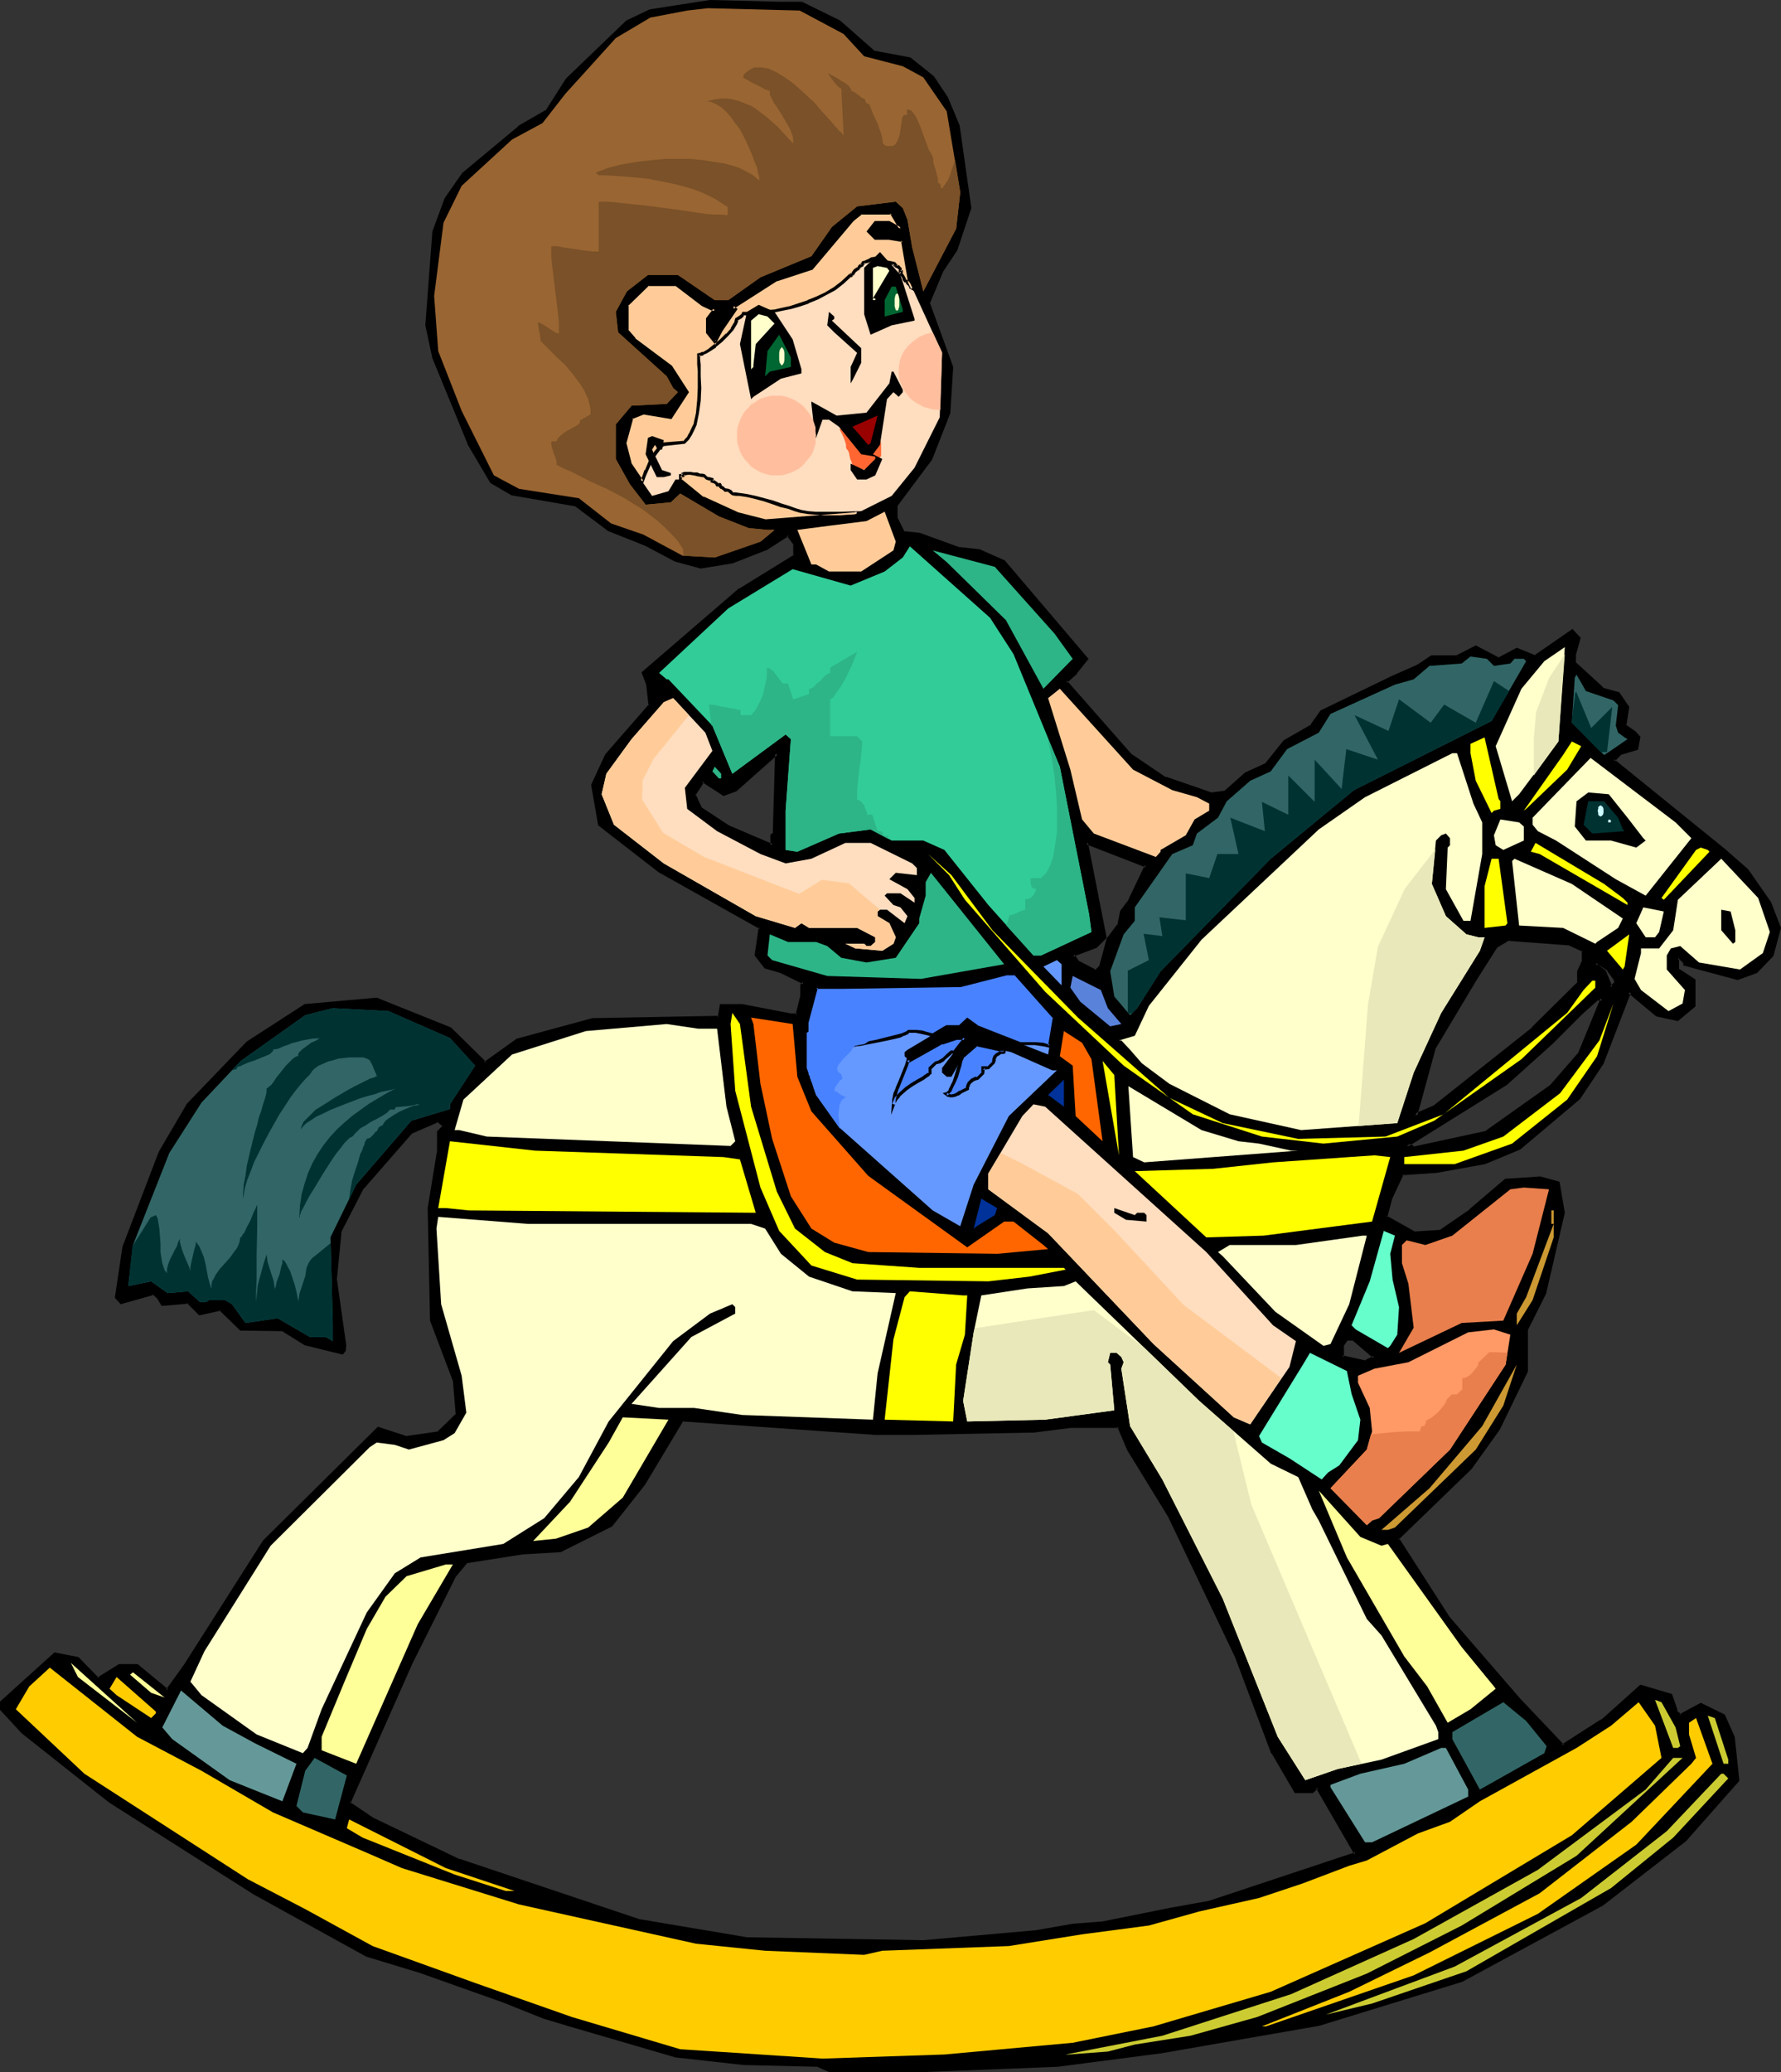 <?xml version="1.0" encoding="UTF-8" standalone="no"?>
<svg
   version="1.0"
   width="129.98mm"
   height="151.147mm"
   id="svg124"
   sodipodi:docname="Boy on Rocking Horse.wmf"
   xmlns:inkscape="http://www.inkscape.org/namespaces/inkscape"
   xmlns:sodipodi="http://sodipodi.sourceforge.net/DTD/sodipodi-0.dtd"
   xmlns="http://www.w3.org/2000/svg"
   xmlns:svg="http://www.w3.org/2000/svg">
  <rect width="100%" height="100%" fill="#333333" stroke="none"/>
  <sodipodi:namedview
     id="namedview124"
     pagecolor="#ffffff"
     bordercolor="#000000"
     borderopacity="0.25"
     inkscape:showpageshadow="2"
     inkscape:pageopacity="0.0"
     inkscape:pagecheckerboard="0"
     inkscape:deskcolor="#d1d1d1"
     inkscape:document-units="mm" />
  <defs
     id="defs1">
    <pattern
       id="WMFhbasepattern"
       patternUnits="userSpaceOnUse"
       width="6"
       height="6"
       x="0"
       y="0" />
  </defs>
  <path
     style="fill:#000000;fill-opacity:1;fill-rule:evenodd;stroke:none"
     d="m 445.692,270.36 -1.939,-3.07 -3.232,-1.939 -0.485,0.485 2.424,1.939 1.939,4.525 1.293,-1.293 z M 221.069,0.97 l 10.342,5.171 9.373,8.08 10.181,2.101 6.302,5.01 3.878,5.656 3.07,7.757 3.232,22.624 -3.717,11.474 -3.878,5.818 -3.878,8.727 6.464,17.776 -0.646,12.605 -5.01,12.767 -9.696,12.605 v 3.717 l 1.939,3.878 4.525,0.646 10.666,3.878 5.818,0.485 6.949,3.232 22.786,26.664 -3.07,3.878 -2.747,2.424 17.776,20.2 9.696,6.464 9.373,3.232 3.232,1.131 3.878,-0.485 5.656,-5.171 5.656,-2.586 5.171,-6.302 7.595,-4.363 2.586,-3.878 19.554,-9.373 6.949,-3.232 3.878,-2.586 h 6.949 l 5.171,-2.586 6.302,3.232 5.01,-2.586 5.171,1.939 10.019,-6.949 1.939,1.939 -1.131,4.363 v 2.586 l 7.595,6.949 4.363,1.293 2.586,3.717 -0.808,5.171 2.747,1.939 1.131,1.293 -0.646,3.232 -4.363,1.131 -1.939,1.939 30.381,24.725 6.464,5.656 6.302,8.888 2.586,6.949 -1.939,7.595 -4.525,4.363 -5.01,2.101 -14.544,-4.04 v -0.485 l -1.293,-1.293 h -0.646 v 3.232 l 4.363,3.07 v 6.949 l -4.363,3.878 -5.818,-1.293 -7.595,-6.464 -7.434,19.715 -6.464,9.535 -16.483,13.898 -9.534,3.878 -13.413,2.424 -9.373,0.646 -3.232,6.949 -1.293,5.01 7.757,4.525 7.595,-0.646 8.08,-5.656 9.696,-8.242 9.373,-0.646 5.171,1.293 1.293,8.242 -5.171,22.139 -5.01,10.019 v 11.474 l -7.595,15.837 -7.757,10.827 -20.2,19.554 13.898,21.655 19.715,22.786 12.12,12.767 10.827,-6.949 10.666,-9.535 8.242,2.424 1.293,3.878 v 0.646 l 1.293,1.131 5.656,-3.07 6.302,3.07 2.586,5.818 1.293,11.959 -14.544,16.483 -22.786,17.776 -38.784,20.847 -39.43,12.12 -22.139,3.878 -21.493,3.717 -28.603,3.717 -36.845,1.454 h -26.018 l -3.07,-1.454 -20.2,-0.485 -19.069,-1.939 -29.896,-8.888 -6.302,-1.939 -11.312,-4.363 -22.786,-8.242 -14.867,-4.525 L 70.296,521.975 30.219,496.603 6.302,477.534 0.323,471.232 v -1.939 l 14.706,-13.413 6.464,1.293 5.494,5.818 5.979,-3.717 h 4.848 l 8.403,6.787 5.01,-6.787 21.654,-34.421 31.512,-31.028 7.757,2.586 8.726,-1.293 5.171,-5.01 -0.646,-9.535 -6.302,-16.483 -0.646,-31.028 2.424,-15.837 v -5.171 l 1.454,-1.293 v -0.646 l -1.454,-1.131 -7.434,3.07 -13.413,15.352 -6.141,11.959 -1.454,13.413 2.586,18.261 v 1.293 l -0.646,0.646 -10.181,-2.424 -6.302,-4.04 H 66.418 l -5.656,-5.656 -5.656,1.293 -3.232,-3.232 -7.11,0.646 -1.131,-1.939 -1.293,-1.131 -8.888,2.424 -1.293,-1.293 1.939,-13.736 10.181,-26.018 7.595,-13.413 16.483,-16.968 15.837,-10.181 19.715,-1.939 20.2,8.242 9.696,9.535 8.888,-6.302 20.685,-5.656 34.906,-0.646 0.646,-3.232 h 5.818 l 13.413,2.586 h 1.778 l 1.131,-5.171 v -3.07 l 0.646,-0.646 -6.302,-3.232 -4.363,-1.293 -2.586,-3.07 1.293,-7.595 -27.957,-15.837 -16.483,-12.605 -1.939,-10.827 3.878,-8.403 12.12,-13.736 -0.646,-5.656 -1.293,-3.232 26.664,-22.948 15.19,-9.373 v -3.07 l -1.939,-2.747 -6.302,3.878 -9.05,3.717 -8.726,1.293 -6.949,-1.778 -8.242,-4.363 -10.181,-4.04 -8.888,-6.949 -17.776,-3.07 -5.656,-3.232 -6.302,-10.666 -9.534,-23.594 -1.939,-8.888 1.939,-25.856 3.232,-8.888 4.848,-6.949 15.352,-12.767 7.595,-4.525 5.656,-8.727 16.483,-15.837 6.464,-3.232 13.251,-1.939 3.232,-0.485 19.069,0.485 z M 252.257,395.117 h -10.827 l -53.166,-3.717 -10.827,17.776 -8.888,11.312 -14.059,6.949 -10.666,0.646 -15.19,2.424 -3.232,4.04 -11.958,23.917 -17.13,38.623 6.464,4.525 23.917,11.312 49.45,16.483 29.896,5.171 48.642,0.646 31.189,-2.586 10.019,-1.778 8.242,-0.646 18.422,-3.878 10.989,-1.939 40.4,-13.251 -10.666,-18.423 -1.293,1.131 h -4.525 l -6.302,-10.504 -10.019,-26.664 -18.584,-38.623 -11.312,-18.423 -2.586,-6.464 h -13.413 l -10.181,1.454 z m -180.83,83.225 12.12,5.01 1.293,-1.454 3.878,-10.666 12.443,-26.664 7.757,-10.827 7.11,-4.363 22.786,-3.717 11.312,-7.11 9.534,-11.312 8.242,-15.352 17.776,-22.139 10.181,-7.595 3.717,-1.454 -1.778,-0.162 -1.939,-0.162 h -1.939 l -1.939,-0.162 -4.525,-0.323 h -2.424 l -2.424,-0.162 -2.747,-0.162 h -2.424 l -2.101,-0.162 h -1.778 l -1.454,-0.162 h -1.293 -2.424 -0.485 l -0.162,0.162 -0.162,0.162 h -0.162 l 0.162,0.162 0.485,0.323 0.485,0.485 0.808,0.646 0.485,0.646 0.485,0.646 v 0.485 0.485 l -0.162,0.485 -0.323,0.646 -0.646,0.485 -0.646,0.646 -0.808,0.646 -1.131,0.646 -1.131,0.646 -1.131,0.485 -0.97,0.485 -0.646,0.646 -0.808,0.323 -0.485,0.323 -0.485,0.323 -0.485,0.323 -0.646,0.485 -0.323,0.485 -0.162,0.485 v 0.323 0.485 0.485 0.646 l -0.162,0.808 -0.323,0.97 -0.485,1.131 -0.485,0.646 -0.323,0.808 -0.646,0.808 -0.485,0.808 -0.646,0.97 -0.646,0.97 -1.131,1.454 -0.808,1.293 -0.646,1.131 -0.646,0.97 -1.131,1.616 -0.323,0.808 -0.485,0.808 -0.646,0.97 -0.646,0.97 -0.646,1.293 -0.808,1.293 -1.131,1.778 -0.646,0.808 -0.646,0.97 -0.646,1.293 -0.808,1.131 -0.808,1.131 -0.808,1.131 -0.646,0.97 -0.646,0.808 -1.293,1.616 -0.808,1.454 -0.97,0.97 -0.646,0.808 -0.646,0.646 -0.485,0.323 -0.323,0.323 -0.323,0.162 h -0.323 v -0.162 -0.162 l -14.544,4.363 -17.453,7.272 -11.635,15.999 -11.635,20.362 z M 202.808,360.858 v 1.293 l -12.12,6.464 -16.483,18.423 7.595,1.131 h 9.696 l 13.251,1.939 36.037,1.293 1.293,-12.767 3.07,-13.251 -24.725,-2.909 h -0.162 -0.162 -0.162 -0.485 l -0.323,-0.162 h -0.646 l -0.808,-0.162 -0.97,-0.162 h -1.131 l -1.131,-0.162 -1.454,-0.162 -1.616,-0.162 -1.778,-0.162 -2.101,-0.162 -2.262,-0.162 z m 176.305,13.251 -5.656,-4.848 h -1.939 l -1.293,1.778 v 3.07 h 0.485 l 5.818,1.454 z M 212.989,230.283 l 0.646,-0.485 0.646,-22.139 -11.474,10.181 -3.232,1.131 -5.656,-3.717 -2.424,3.717 1.778,4.04 7.595,4.848 12.12,5.171 z m 98.253,18.584 5.01,-10.181 -16.483,-6.302 5.01,26.018 -2.424,2.424 -6.464,2.586 1.454,1.939 5.01,2.424 1.293,-1.293 1.939,-7.434 3.07,-3.878 0.646,-3.878 z m 124.27,41.855 6.464,-15.352 h -1.454 l -4.363,3.878 -8.242,8.242 -12.605,11.312 -27.31,17.13 h 1.293 l 0.646,0.646 20.2,-4.525 17.776,-12.605 z m 1.293,-28.604 -3.717,-1.939 -17.291,-1.131 -3.232,1.778 -5.494,9.05 -11.474,18.907 -5.171,18.907 0.646,-0.485 4.525,-2.101 27.149,-21.493 12.766,-12.605 v -3.232 l 1.293,-3.07 z"
     id="path1" />
  <path
     style="fill:#000000;fill-opacity:1;fill-rule:evenodd;stroke:none"
     d="m 446.177,270.199 -2.101,-3.232 -3.555,-2.101 -1.131,1.131 2.909,2.262 -0.162,-0.323 2.101,5.01 1.778,-1.778 0.162,-0.97 -0.97,0.162 v 0.646 l 0.162,-0.323 -1.293,1.293 h 0.646 l -1.778,-4.363 -2.747,-2.101 0.162,0.646 0.485,-0.485 h -0.485 l 3.07,1.939 h -0.162 l 2.101,2.909 -0.162,-0.162 z"
     id="path2" />
  <path
     style="fill:#000000;fill-opacity:1;fill-rule:evenodd;stroke:none"
     d="m 221.069,1.454 h -0.162 l 10.342,5.01 h -0.162 l 9.534,8.242 10.181,1.939 h -0.162 l 6.302,5.01 v 0 l 3.878,5.656 v -0.162 l 3.07,7.757 -0.162,-0.162 3.232,22.624 v -0.162 l -3.717,11.474 v 0 l -3.878,5.818 -3.717,8.888 6.302,17.938 v -0.162 l -0.646,12.605 v -0.162 l -5.01,12.767 v -0.162 l -9.534,12.928 v 3.878 l 2.101,4.202 4.686,0.646 h -0.162 l 10.666,3.878 5.979,0.485 h -0.162 l 6.949,3.07 h -0.162 l 22.786,26.664 v -0.646 l -3.07,3.878 v 0 l -2.909,2.747 17.938,20.523 9.858,6.626 9.534,3.07 3.232,1.293 4.04,-0.646 5.818,-5.171 -0.162,0.162 5.656,-2.586 5.333,-6.464 v 0.162 l 7.595,-4.525 2.586,-4.04 -0.162,0.162 19.554,-9.373 7.11,-3.232 v 0 l 3.717,-2.424 h -0.162 7.11 l 5.171,-2.586 h -0.485 l 6.626,3.232 5.171,-2.586 h -0.323 l 5.333,1.939 10.342,-7.11 h -0.646 l 1.939,1.939 -0.162,-0.485 -1.131,4.363 v 2.909 l 7.757,7.272 4.686,1.293 -0.323,-0.162 2.424,3.717 v -0.323 l -0.646,5.333 2.747,2.101 v 0 l 1.131,1.293 -0.162,-0.485 -0.646,3.232 0.323,-0.323 -4.525,1.293 -2.262,2.262 30.866,25.048 h -0.162 l 6.464,5.656 v 0 l 6.141,8.727 v 0 l 2.586,6.949 v -0.323 l -1.939,7.595 0.162,-0.162 -4.525,4.363 0.162,-0.162 -5.01,2.101 h 0.323 l -14.706,-3.878 0.323,0.323 v -0.646 l -1.454,-1.454 h -1.293 v 3.717 l 4.686,3.232 -0.162,-0.323 v 6.949 -0.323 l -4.363,3.878 0.323,-0.162 -5.656,-1.293 0.162,0.162 -8.08,-6.787 -7.757,20.362 v -0.162 l -6.302,9.373 v 0 l -16.483,13.898 0.162,-0.162 -9.534,3.878 h 0.162 l -13.413,2.424 v 0 l -9.696,0.646 -3.232,7.434 -1.293,5.171 7.918,4.848 7.918,-0.646 8.242,-5.818 v 0 l 9.696,-8.242 h -0.323 l 9.373,-0.485 h -0.162 l 5.171,1.293 -0.323,-0.485 1.293,8.242 v -0.162 l -5.171,22.139 h 0.162 l -5.01,10.019 v 11.635 -0.162 l -7.757,15.837 v 0 l -7.595,10.827 v -0.162 l -20.362,19.877 14.059,21.978 v 0 l 19.715,22.786 12.282,12.928 11.15,-7.111 h 0.162 l 10.666,-9.535 -0.485,0.162 8.242,2.424 -0.323,-0.323 1.293,3.878 v -0.162 0.808 l 1.616,1.616 5.979,-3.394 h -0.323 l 6.302,3.232 -0.162,-0.162 2.424,5.818 v -0.162 l 1.293,11.797 0.162,-0.323 -14.544,16.483 v 0 l -22.786,17.615 v 0 l -38.622,21.008 v 0 l -39.43,11.959 h 0.162 l -43.632,7.595 -28.603,3.717 v 0 l -36.845,1.454 h -26.018 0.323 l -3.232,-1.454 -20.362,-0.485 v 0 l -19.069,-1.939 h 0.162 l -29.896,-8.888 -6.302,-1.939 v 0 l -11.312,-4.363 h -0.162 l -22.624,-8.242 -14.867,-4.525 0.162,0.162 -31.027,-16.968 v 0 L 30.542,496.28 v 0 L 6.464,477.211 h 0.162 l -5.979,-6.302 0.162,0.323 v -1.939 l -0.162,0.323 14.706,-13.413 -0.323,0.162 6.302,1.293 -0.162,-0.162 5.818,5.979 6.141,-3.878 h -0.162 4.848 -0.162 l 8.565,7.111 5.333,-7.272 21.654,-34.26 v 0 l 31.512,-31.028 -0.485,0.162 7.757,2.586 9.05,-1.293 5.494,-5.171 -0.646,-10.019 -6.302,-16.483 v 0.162 l -0.646,-31.028 v 0 l 2.424,-15.675 v -5.333 l -0.162,0.323 1.454,-1.293 v -1.131 l -1.616,-1.616 -7.918,3.394 -13.413,15.352 -6.302,12.282 -1.454,13.413 2.586,18.261 v 0 1.293 l 0.162,-0.323 -0.646,0.646 0.485,-0.162 -10.181,-2.424 h 0.162 l -6.626,-4.04 H 66.418 l 0.323,0.162 -5.818,-5.818 -5.979,1.293 0.485,0.162 -3.394,-3.232 -7.272,0.646 0.485,0.162 -1.293,-1.939 -1.454,-1.454 -9.211,2.586 h 0.485 l -1.293,-1.293 0.162,0.485 1.939,-13.898 v 0.162 L 44.763,318.033 h -0.162 l -0.808,-0.485 v 0 l -10.019,26.18 -2.101,14.059 1.616,1.778 9.211,-2.586 -0.485,-0.162 1.293,1.131 v 0 l 1.293,2.101 7.434,-0.646 -0.485,-0.162 3.394,3.394 5.979,-1.293 -0.485,-0.162 5.818,5.656 11.635,0.162 -0.323,-0.162 6.464,4.04 10.504,2.586 0.808,-0.97 0.162,-1.454 v -0.162 L 92.92,352.616 v 0.162 l 1.293,-13.251 v 0 l 6.141,-11.959 v 0.162 l 13.413,-15.352 -0.162,0.162 7.434,-3.232 h -0.485 l 1.454,1.131 -0.162,-0.323 v 0.646 l 0.162,-0.323 -1.454,1.454 v 5.333 0 l -2.586,15.837 0.646,31.028 6.302,16.645 v -0.162 l 0.808,9.696 v -0.485 l -5.171,5.01 0.323,-0.162 -8.888,1.293 h 0.162 l -7.918,-2.586 -31.674,31.351 -21.816,34.26 -5.01,6.949 0.646,-0.162 -8.403,-6.949 h -5.171 l -5.979,3.717 0.485,0.162 -5.656,-5.818 -6.626,-1.293 L 0,469.131 v 2.262 l 5.979,6.464 v 0 l 24.078,19.069 v 0 l 39.915,25.372 v 0 l 31.027,17.13 14.867,4.525 22.786,8.08 v 0 l 11.312,4.525 v 0 l 6.464,1.939 29.896,8.727 18.907,2.101 h 0.162 l 20.2,0.485 h -0.162 l 3.232,1.454 h 26.018 l 36.845,-1.454 h 0.162 l 28.603,-3.717 43.632,-7.595 v 0 l 39.43,-12.12 38.784,-21.008 v 0 l 22.947,-17.776 14.706,-16.645 -1.293,-12.12 -2.747,-6.141 -6.626,-3.232 -5.979,3.232 h 0.646 l -1.293,-1.131 0.162,0.323 v -0.646 l -1.454,-4.202 -8.726,-2.586 -10.827,9.696 v -0.162 l -10.827,6.949 0.646,0.162 -12.12,-12.767 -19.715,-22.786 0.162,0.162 -13.898,-21.655 -0.162,0.485 20.2,-19.554 7.757,-10.827 v 0 l 7.757,-15.999 v -11.635 0.162 l 5.01,-10.019 5.171,-22.301 -1.454,-8.565 -5.333,-1.454 -9.696,0.646 -9.858,8.403 h 0.162 l -8.242,5.656 h 0.323 l -7.595,0.485 h 0.323 l -7.757,-4.363 0.162,0.485 1.293,-5.01 v 0 l 3.232,-6.949 -0.485,0.323 9.373,-0.646 h 0.162 l 13.413,-2.424 9.696,-4.04 16.483,-13.898 6.464,-9.696 7.595,-19.715 -0.808,0.162 7.757,6.464 5.979,1.293 4.848,-4.04 v -7.434 l -4.686,-3.07 0.162,0.323 v -3.232 l -0.323,0.485 h 0.646 l -0.323,-0.162 1.293,1.293 -0.162,-0.323 v 0.808 l 15.029,4.04 5.333,-1.939 4.525,-4.686 2.101,-7.757 -2.747,-7.11 -6.302,-9.05 -6.464,-5.656 v 0 l -30.542,-24.725 0.162,0.646 1.939,-1.939 -0.323,0.162 4.848,-1.454 0.646,-3.555 -1.293,-1.454 -2.747,-1.939 0.162,0.323 0.808,-5.171 -2.747,-4.04 -4.686,-1.293 h 0.323 l -7.595,-6.949 v 0.323 -2.586 0.162 l 1.293,-4.686 -2.262,-2.424 -10.504,7.272 h 0.323 l -5.171,-2.101 -5.171,2.747 h 0.323 l -6.464,-3.394 -5.333,2.747 h 0.162 -7.11 l -3.878,2.586 v 0 l -6.949,3.07 -19.715,9.535 -2.747,3.878 h 0.162 l -7.595,4.363 -5.171,6.464 0.162,-0.162 -5.656,2.586 -5.818,5.171 0.162,-0.162 -3.717,0.485 h 0.162 l -3.232,-1.131 -9.373,-3.232 v 0.162 l -9.534,-6.464 v 0 l -17.776,-20.2 v 0.646 l 2.747,-2.424 v -0.162 l 3.232,-4.04 -23.109,-27.149 -6.949,-3.07 -5.979,-0.646 h 0.162 l -10.666,-3.878 -4.525,-0.485 0.323,0.162 -1.939,-3.878 v 0.162 -3.717 0.323 l 9.534,-12.767 5.01,-12.767 0.808,-12.767 -6.464,-17.776 v 0.323 l 3.717,-8.888 v 0 l 3.878,-5.818 3.878,-11.635 -3.232,-22.786 -3.232,-7.757 -3.878,-5.818 -6.464,-5.171 -10.342,-1.939 h 0.323 L 231.734,5.656 221.23,0.485 Z"
     id="path3" />
  <path
     style="fill:#000000;fill-opacity:1;fill-rule:evenodd;stroke:none"
     d="m 44.602,318.033 7.757,-13.251 h -0.162 l 16.483,-16.968 v 0 l 15.837,-10.019 h -0.162 l 19.554,-1.939 h -0.162 l 20.2,8.242 -0.162,-0.162 9.858,9.858 9.211,-6.626 v 0.162 l 20.685,-5.818 h -0.162 l 35.39,-0.485 0.646,-3.555 -0.485,0.323 h 5.818 v 0 l 13.251,2.586 2.262,-0.162 1.293,-5.494 v -3.07 l -0.162,0.323 1.131,-1.131 -6.949,-3.555 -4.363,-1.131 0.162,0.162 -2.586,-3.232 0.162,0.323 1.293,-7.757 -28.118,-15.999 v 0 l -16.483,-12.767 0.162,0.323 -1.939,-10.827 v 0.323 l 3.878,-8.403 -0.162,0.162 12.282,-13.898 -0.808,-5.979 -1.131,-3.232 -0.162,0.485 26.664,-22.948 v 0.162 l 15.352,-9.535 v -3.555 l -2.262,-3.232 -6.626,4.202 v 0 l -9.05,3.555 h 0.162 l -8.888,1.293 h 0.323 l -6.949,-1.778 v 0 l -8.08,-4.363 v 0 l -10.342,-4.04 v 0.162 l -8.888,-6.949 -17.776,-3.232 v 0.162 l -5.656,-3.394 0.162,0.162 -6.141,-10.504 v 0 l -9.696,-23.594 0.162,0.162 -1.939,-8.888 v 0.162 l 1.939,-26.018 v 0.162 l 3.232,-9.05 -0.162,0.162 5.01,-6.949 -0.162,0.162 15.352,-12.767 v 0 l 7.595,-4.525 5.818,-8.888 -0.162,0.162 L 173.235,6.464 v 0 l 6.302,-3.07 h -0.162 l 13.413,-1.939 3.07,-0.646 v 0 L 214.928,1.454 h 6.141 l 0.162,-0.97 h -6.302 L 195.859,0 l -3.232,0.485 -13.413,2.101 -6.464,3.07 -16.645,15.999 -5.656,8.888 v -0.162 l -7.595,4.363 v 0.162 l -15.352,12.767 -4.848,6.949 -3.394,9.211 -1.939,25.856 1.939,9.05 v 0 l 9.696,23.594 v 0.162 l 6.302,10.666 5.818,3.394 17.776,3.07 h -0.162 l 9.05,6.787 10.181,4.04 v 0 l 8.242,4.363 7.11,1.939 8.888,-1.454 9.05,-3.555 h 0.162 l 6.302,-4.04 h -0.646 l 1.939,2.586 -0.162,-0.162 v 3.07 l 0.323,-0.323 -15.19,9.373 h -0.162 l -26.826,23.109 1.293,3.394 v 0 l 0.646,5.818 0.162,-0.485 -12.12,13.898 -3.878,8.403 1.939,11.151 16.645,12.928 v 0 l 27.957,15.675 -0.323,-0.485 -1.131,7.757 2.747,3.555 4.363,1.293 v 0 l 6.302,3.07 -0.162,-0.646 -0.646,0.808 v 3.232 -0.162 l -1.293,5.171 0.485,-0.323 h -1.778 v 0 l -13.413,-2.586 h -6.141 l -0.646,3.717 0.323,-0.485 -34.906,0.646 -20.846,5.656 -9.05,6.464 h 0.646 l -9.696,-9.535 -20.523,-8.242 -19.877,1.778 -15.998,10.343 -16.483,17.13 -7.757,13.251 z"
     id="path4" />
  <path
     style="fill:#000000;fill-opacity:1;fill-rule:evenodd;stroke:none"
     d="m 252.257,394.632 h -10.827 0.162 l -53.651,-3.717 -10.827,17.938 -8.888,11.474 0.162,-0.162 -14.059,6.949 0.162,-0.162 -10.666,0.646 v 0 l -15.514,2.586 -3.232,4.04 -12.12,24.079 -17.291,38.946 6.787,4.686 v 0 l 23.917,11.474 h 0.162 l 49.45,16.483 h 0.162 l 29.896,5.171 v 0 l 48.642,0.646 h 0.162 l 31.027,-2.747 10.181,-1.778 8.242,-0.646 18.422,-3.717 10.827,-1.939 v 0 l 41.046,-13.575 -11.15,-19.231 -1.778,1.454 h 0.323 -4.525 l 0.323,0.162 -6.141,-10.666 v 0.162 l -10.181,-26.664 v 0 l -18.422,-38.623 v -0.162 l -11.312,-18.423 v 0 l -2.909,-6.626 h -13.574 l -10.181,1.454 v 0 l -32.805,0.485 v 0.97 l 32.805,-0.646 h 0.162 l 10.181,-1.293 h -0.162 13.413 l -0.485,-0.323 2.747,6.464 v 0 l 11.312,18.423 v 0 l 18.422,38.623 v 0 l 10.019,26.664 h 0.162 l 6.302,10.827 h 5.01 l 1.454,-1.293 -0.646,-0.162 10.666,18.423 0.162,-0.646 -40.4,13.413 v 0 l -10.827,1.939 -18.422,3.717 -8.242,0.646 -10.181,1.778 -31.027,2.747 v 0 l -48.642,-0.808 v 0 L 176.305,529.085 v 0 l -49.611,-16.645 0.162,0.162 -23.917,-11.474 v 0 l -6.464,-4.363 0.162,0.485 17.13,-38.623 11.958,-23.917 v 0 l 3.232,-3.878 -0.323,0.162 15.352,-2.424 h -0.162 l 10.827,-0.646 14.221,-7.11 9.05,-11.474 10.666,-17.776 -0.323,0.323 53.166,3.717 v 0 h 10.827 z"
     id="path5" />
  <path
     style="fill:#000000;fill-opacity:1;fill-rule:evenodd;stroke:none"
     d="m 70.781,478.504 12.928,5.333 1.454,-1.616 4.04,-10.827 H 89.041 L 101.646,444.729 v 0.162 l 7.595,-10.827 -0.162,0.162 7.11,-4.525 -0.162,0.162 22.786,-3.717 11.635,-7.272 9.534,-11.312 8.242,-15.514 v 0.162 l 17.776,-22.139 -0.162,0.162 10.342,-7.757 -0.162,0.162 5.656,-2.262 -3.717,-0.323 h -0.162 -1.939 l -1.939,-0.162 -1.939,-0.162 -4.525,-0.162 -2.424,-0.162 -2.424,-0.162 h -2.747 l -2.424,-0.162 -2.101,-0.162 h -1.778 -1.454 l -1.293,-0.162 h -2.424 l -0.485,0.162 h -0.162 -0.323 l -0.323,0.323 -0.162,0.485 0.808,0.646 0.646,0.646 v -0.162 l 0.646,0.646 v 0 l 0.485,0.646 v -0.162 l 0.323,0.808 v -0.162 0.485 -0.162 0.485 -0.162 l -0.162,0.485 -0.323,0.646 0.162,-0.162 -0.646,0.485 h 0.162 l -0.646,0.646 v 0 l -0.97,0.485 -1.131,0.646 h 0.162 l -1.131,0.646 -1.131,0.646 -0.97,0.485 v 0 l -0.808,0.485 v 0 l -0.646,0.485 v 0 l -0.646,0.323 -0.485,0.323 v 0 l -0.323,0.323 -0.808,0.646 -0.323,0.485 -0.323,0.485 v 0.162 0.323 0.485 0.485 0 0.646 l -0.162,0.646 v 0 l -0.162,0.97 v -0.162 l -0.646,1.293 -0.323,0.646 v -0.162 l -0.485,0.808 -0.485,0.808 -1.293,1.778 -0.485,0.97 -1.131,1.454 -0.808,1.293 -0.808,1.131 -0.646,0.97 -0.97,1.616 v 0.162 l -0.485,0.808 v -0.162 l -0.485,0.97 v 0 l -0.485,0.97 v -0.162 l -0.646,0.97 -0.808,1.293 -0.808,1.454 -1.131,1.616 -0.485,0.97 -0.646,0.97 -0.808,1.131 -1.454,2.262 -0.808,1.131 -0.646,0.97 -0.646,0.97 -1.293,1.616 -0.97,1.293 h 0.162 l -0.97,0.97 v 0 l -0.646,0.808 -1.131,0.97 h 0.162 l -0.485,0.323 h 0.162 -0.323 0.162 -0.323 l 0.323,0.162 v -0.162 0.323 -0.646 l -15.029,4.525 v 0 l -17.453,7.272 -11.797,15.999 v 0.162 l -11.635,20.362 -8.242,20.2 h 0.97 l 7.918,-19.877 11.635,-20.362 v 0.162 l 11.797,-15.999 -0.323,0.162 17.453,-7.272 v 0 l 14.382,-4.363 -0.485,-0.485 v 0.323 l 0.323,0.323 0.646,0.162 0.323,-0.323 h 0.162 l 0.323,-0.323 1.131,-0.97 0.646,-0.808 v -0.162 l 0.97,-0.97 v 0 l 0.97,-1.293 1.131,-1.616 0.646,-0.97 0.808,-0.97 0.646,-1.131 1.616,-2.262 0.646,-1.131 0.808,-0.97 0.485,-0.97 1.131,-1.616 0.808,-1.454 0.808,-1.131 0.646,-1.131 v 0 l 0.485,-0.97 v 0.162 l 0.485,-0.808 v -0.162 l 0.485,-0.808 v 0 l 0.97,-1.616 0.646,-0.97 0.646,-1.131 0.97,-1.293 0.97,-1.454 0.646,-0.808 1.293,-1.778 0.485,-0.97 0.485,-0.646 v -0.162 l 0.323,-0.646 0.646,-1.293 0.323,-0.97 v 0 -0.808 l 0.162,-0.646 -0.162,-0.646 v 0.162 -0.485 0.162 l 0.162,-0.485 v 0.162 l 0.162,-0.485 -0.162,0.162 0.323,-0.485 v 0 l 0.646,-0.485 0.323,-0.323 v 0.162 l 0.485,-0.323 0.646,-0.485 v 0 l 0.646,-0.323 v 0 l 0.808,-0.485 v 0 l 0.97,-0.485 0.97,-0.646 1.131,-0.646 v 0 l 1.131,-0.646 0.97,-0.646 v 0 l 0.646,-0.646 v 0 l 0.646,-0.646 0.323,-0.646 0.323,-0.485 v -0.646 -0.485 l -0.485,-0.97 -0.646,-0.646 h -0.162 l -0.646,-0.646 v 0 l -0.646,-0.485 h 0.162 l -0.646,-0.485 0.162,0.485 v 0 0 h 0.162 -0.323 0.323 v 0 h 0.323 v 0 h 2.424 1.293 1.454 l 1.778,0.162 h 2.101 l 2.424,0.162 2.747,0.162 2.424,0.162 h 2.424 l 4.525,0.323 h 1.939 l 1.939,0.162 1.939,0.162 v 0 l 1.778,0.162 -0.162,-0.97 -3.717,1.616 -10.342,7.595 -17.938,22.139 -8.08,15.514 v -0.162 l -9.534,11.312 h 0.162 l -11.474,7.111 0.162,-0.162 -22.786,3.717 -7.272,4.525 -7.757,10.827 -12.605,26.826 v 0 l -3.878,10.666 0.162,-0.162 -1.293,1.454 0.485,-0.162 -12.12,-5.01 0.162,0.646 z"
     id="path6" />
  <path
     style="fill:#000000;fill-opacity:1;fill-rule:evenodd;stroke:none"
     d="m 202.323,360.373 v 1.778 l 0.323,-0.323 -12.12,6.302 -17.13,19.231 8.403,1.293 h 9.696 -0.162 l 13.413,1.939 v 0 l 36.36,1.293 1.454,-13.09 v 0 l 3.07,-13.898 -25.21,-2.747 h -0.162 0.162 l -0.162,-0.162 h -0.323 v 0 h -0.323 -0.485 l -0.646,-0.162 -0.808,-0.162 h -0.97 l -0.97,-0.162 -1.293,-0.162 -1.454,-0.162 -1.616,-0.162 h -1.778 l -2.101,-0.323 v 0 h -2.262 0.162 l -3.07,-0.323 0.485,0.97 2.424,0.162 v 0 l 2.262,0.162 v 0 l 1.939,0.162 1.778,0.162 1.616,0.162 1.454,0.162 h 1.293 l 1.131,0.162 0.97,0.162 h 0.646 l 0.646,0.162 h 0.485 l 0.323,0.162 h 0.162 0.162 l -0.162,-0.162 0.162,0.162 h 0.323 -0.162 l 24.725,2.747 -0.323,-0.485 -3.07,13.251 v 0.162 l -1.293,12.605 0.485,-0.323 -36.037,-1.131 v 0 l -13.251,-2.101 v 0 h -9.696 0.162 l -7.757,-1.131 0.323,0.808 16.483,-18.423 v 0 l 12.282,-6.464 v -1.616 l -0.485,0.485 z"
     id="path7" />
  <path
     style="fill:#000000;fill-opacity:1;fill-rule:evenodd;stroke:none"
     d="m 379.921,374.27 -6.302,-5.494 h -2.424 l -1.454,2.101 0.162,3.717 h 0.808 -0.162 l 6.141,1.454 3.232,-1.778 -0.97,-0.485 -2.586,1.293 h 0.323 l -5.818,-1.293 h -0.646 l 0.485,0.323 v -3.07 l -0.162,0.162 1.293,-1.778 -0.323,0.162 h 1.939 -0.323 l 5.656,4.848 0.162,-0.646 z"
     id="path8" />
  <path
     style="fill:#000000;fill-opacity:1;fill-rule:evenodd;stroke:none"
     d="m 213.312,230.283 -0.162,0.485 0.808,-0.808 0.646,-23.271 -12.12,10.827 0.162,-0.162 -3.07,1.131 0.323,0.162 -6.141,-3.878 -2.747,4.202 1.939,4.363 7.757,5.01 12.605,5.333 V 230.283 l -0.808,-0.162 v 2.909 l 0.646,-0.323 -12.12,-5.171 v 0 l -7.595,-5.01 0.162,0.162 -1.778,-3.878 v 0.485 l 2.424,-3.717 h -0.646 l 5.979,3.878 3.555,-1.293 11.474,-10.181 -0.808,-0.323 -0.646,22.139 0.162,-0.323 -0.808,0.646 z"
     id="path9" />
  <path
     style="fill:#000000;fill-opacity:1;fill-rule:evenodd;stroke:none"
     d="m 311.726,249.029 5.01,-10.666 -17.614,-6.787 5.333,26.826 v -0.323 l -2.424,2.424 0.162,-0.162 -6.949,2.747 1.778,2.586 5.333,2.586 1.616,-1.454 2.101,-7.757 -0.162,0.162 3.07,-3.878 0.808,-3.878 -0.162,0.162 2.101,-2.586 -0.808,-0.485 -1.939,2.586 -0.808,4.04 v -0.323 l -2.909,3.878 -2.101,7.757 0.162,-0.323 -1.293,1.293 h 0.485 l -5.01,-2.586 0.162,0.162 -1.293,-1.939 -0.323,0.646 6.464,-2.424 2.747,-2.747 -5.171,-26.341 -0.646,0.485 16.645,6.464 -0.323,-0.646 -4.848,10.181 v -0.162 z"
     id="path10" />
  <path
     style="fill:#000000;fill-opacity:1;fill-rule:evenodd;stroke:none"
     d="m 435.835,290.884 6.787,-15.837 h -2.101 l -4.686,3.878 -8.242,8.242 -12.605,11.312 v 0 l -28.603,17.938 h 2.909 l -0.323,-0.162 0.808,0.646 20.523,-4.363 17.938,-12.767 7.595,-8.888 -0.646,-0.485 -7.595,8.727 v 0 l -17.776,12.605 h 0.323 l -20.2,4.363 0.323,0.162 -0.97,-0.808 h -1.293 l 0.162,0.808 27.472,-17.13 v 0 l 12.605,-11.312 8.242,-8.242 4.363,-3.878 -0.323,0.162 h 1.454 l -0.485,-0.646 -6.302,15.352 v -0.162 z"
     id="path11" />
  <path
     style="fill:#000000;fill-opacity:1;fill-rule:evenodd;stroke:none"
     d="m 437.289,261.795 -4.202,-2.101 -17.453,-1.131 -3.394,1.939 -5.656,9.05 -11.312,18.907 -5.656,20.2 1.778,-1.131 v 0 l 4.525,-1.939 27.149,-21.655 v 0 l 12.766,-12.767 0.162,-3.394 -0.162,0.162 1.454,-3.232 v -2.909 l -0.97,0.323 v 2.586 l 0.162,-0.162 -1.454,3.232 v 3.232 l 0.162,-0.323 -12.766,12.605 h 0.162 l -27.149,21.493 v 0 l -4.525,1.939 -0.646,0.485 0.646,0.485 5.171,-18.907 v 0.162 l 11.312,-18.907 5.656,-8.888 -0.162,0.162 3.232,-1.939 h -0.323 l 17.291,1.293 h -0.323 l 3.878,1.778 -0.323,-0.323 z"
     id="path12" />
  <path
     style="fill:#996532;fill-opacity:1;fill-rule:evenodd;stroke:none"
     d="m 232.704,9.373 5.656,6.141 10.666,2.747 5.656,3.07 6.464,9.373 3.717,22.301 -1.131,10.019 -9.05,17.291 -3.07,-12.12 -1.293,-7.595 -1.293,-3.232 -1.939,-1.778 -10.666,1.293 -6.949,5.656 -5.656,8.08 -14.059,5.818 -8.888,6.302 h -3.717 l -10.181,-6.949 h -8.242 l -5.818,4.525 -3.07,5.656 0.646,5.656 13.413,12.12 1.778,3.232 1.293,1.131 -3.07,3.232 -9.696,0.485 -4.363,5.171 v 9.535 l 3.878,6.949 4.363,5.656 6.949,-0.646 2.586,-2.424 10.666,6.302 8.242,3.232 5.171,0.485 h 1.939 l -3.878,3.232 -12.605,4.363 -8.888,-0.485 -10.827,-5.818 -8.888,-3.07 -8.888,-6.949 -16.483,-2.586 -6.949,-3.717 -8.888,-17.776 -6.464,-16.483 -1.131,-15.191 2.586,-20.2 5.01,-10.181 13.898,-12.767 8.403,-4.525 6.302,-8.08 13.898,-15.352 9.534,-5.656 10.181,-1.939 5.656,-0.646 25.371,0.646 z"
     id="path13" />
  <path
     style="fill:#ffddbf;fill-opacity:1;fill-rule:evenodd;stroke:none"
     d="m 248.379,63.025 -3.07,-1.616 h -3.878 l -1.939,2.424 1.939,1.778 h 3.878 l 3.717,0.646 1.939,11.635 8.888,19.392 -0.646,17.776 -6.949,13.898 -6.302,7.757 -10.019,5.01 -24.886,1.939 -7.595,-1.939 -9.534,-4.363 -6.302,-5.171 h -1.293 l -1.939,3.232 -4.525,1.293 -6.141,-8.888 -1.454,-5.656 1.939,-7.11 3.232,-1.293 7.595,1.293 4.525,-6.949 -4.525,-6.949 -10.019,-7.595 -2.101,-2.424 v -7.11 l 5.818,-5.656 h 7.595 l 7.595,5.656 2.586,1.293 h 0.646 l -1.939,2.586 v 3.717 l 1.939,2.586 1.778,-3.07 3.878,-5.818 -0.808,-0.646 12.282,-7.595 9.534,-3.232 11.312,-13.251 2.424,-1.939 h 8.403 z"
     id="path14" />
  <path
     style="fill:#ffcc99;fill-opacity:1;fill-rule:evenodd;stroke:none"
     d="m 187.617,132.352 v -1.293 h 0.808 v -0.323 l 0.485,-0.162 h 0.646 0.808 0.97 l 0.808,0.162 0.808,0.162 0.808,0.162 h 0.485 l 0.646,0.808 h 0.323 l 0.646,0.162 h 0.323 l 0.162,0.162 v 0.485 h 0.485 l 0.485,0.323 0.323,0.323 0.162,0.323 h 0.323 0.323 l 0.162,0.323 0.485,0.485 0.485,0.323 0.485,0.323 h 0.323 0.323 0.162 v 0.162 l 0.485,0.162 0.485,0.485 0.323,0.323 h 0.808 l 0.97,0.162 2.101,0.323 2.262,0.485 2.424,0.646 2.424,0.646 2.262,0.808 2.101,0.646 1.778,0.646 1.616,0.323 1.939,0.323 2.101,0.323 h 2.262 4.686 l 4.525,-0.162 -0.485,0.323 -24.886,1.939 -7.595,-1.939 -9.534,-4.363 z m -10.504,0.323 0.646,-1.454 0.485,-1.454 1.293,-2.586 0.646,-1.293 0.808,-1.131 0.808,-1.131 1.131,-1.131 5.818,-0.485 0.97,-1.131 0.808,-1.131 0.646,-1.454 0.485,-1.293 0.485,-1.616 0.323,-1.616 0.323,-3.232 0.162,-3.555 -0.162,-3.232 v -1.616 -1.616 -1.454 -1.293 h 0.485 l 0.646,-0.323 0.808,-0.323 0.808,-0.485 1.616,-1.293 1.778,-1.454 1.616,-1.616 1.454,-1.616 0.485,-0.808 0.485,-0.646 0.162,-0.646 0.162,-0.646 0.97,-0.485 0.485,-0.485 0.323,-0.485 h 0.97 0.808 l 1.454,-0.162 1.454,-0.162 1.778,-0.162 2.101,-0.323 2.101,-0.323 2.424,-0.646 2.262,-0.646 2.424,-0.808 2.424,-0.97 2.424,-1.293 2.424,-1.454 2.262,-1.616 2.101,-1.939 h 0.162 0.162 v -0.162 -0.162 h 0.162 0.162 l 0.162,-0.162 0.162,-0.323 0.323,-0.485 0.485,-0.323 0.323,-0.162 0.323,-0.323 0.162,-0.323 0.323,-0.323 0.485,-0.162 v -0.162 -0.162 h 0.162 l 0.162,-0.162 v -0.162 l 0.646,-0.323 0.808,-0.323 0.808,-0.323 0.808,-0.162 h 0.162 l 0.162,0.162 0.808,0.162 0.808,0.323 0.97,0.162 0.97,0.323 0.808,0.162 0.646,0.162 h 0.162 v 0.162 0.162 h 0.162 0.162 v 0.162 0.162 l 0.323,0.162 0.323,0.162 0.323,0.162 0.323,0.323 v 0.646 h 0.162 v 0.808 h 0.162 l 0.162,0.162 0.323,0.646 0.323,0.485 0.162,0.485 h 0.323 l 0.646,0.808 0.485,0.646 v 0.323 l 0.485,0.323 -0.646,-1.616 -1.939,-11.635 -3.717,-0.646 h -3.878 l -1.939,-1.778 1.939,-2.424 h 3.878 l 3.07,1.616 -2.424,-4.363 h -8.403 l -2.424,1.939 -11.312,13.251 -9.534,3.232 -12.282,7.595 0.808,0.646 -3.878,5.818 -1.778,3.07 -1.939,-2.586 v -3.717 l 1.939,-2.586 h -0.646 l -2.586,-1.293 -7.595,-5.656 h -7.595 l -5.818,5.656 v 7.11 l 2.101,2.424 10.019,7.595 4.525,6.949 -4.525,6.949 -7.595,-1.293 -3.232,1.293 -1.939,7.11 1.454,5.656 z"
     id="path15" />
  <path
     style="fill:#000000;fill-opacity:1;fill-rule:evenodd;stroke:none"
     d="m 187.941,132.029 0.162,0.323 v -1.293 l -0.485,0.485 h 1.131 l 0.162,-0.808 -0.323,0.485 0.485,-0.162 h -0.162 l 0.808,-0.162 h -0.162 0.808 v 0 l 0.97,0.162 0.808,0.162 h -0.162 l 0.808,0.162 h 0.162 l 0.646,0.162 h 0.485 l -0.162,-0.162 0.808,0.808 0.485,0.162 v 0 l 0.485,0.162 v 0 h 0.485 -0.162 l 0.162,0.162 -0.323,-0.485 0.162,0.808 0.646,0.162 h -0.162 l 0.646,0.162 h -0.162 l 0.485,0.323 h -0.162 l 0.323,0.485 h 0.808 l -0.323,-0.162 0.162,0.323 0.485,0.485 h 0.162 l 0.485,0.323 v 0 l 0.485,0.485 h 0.97 l -0.323,-0.162 0.162,0.162 0.485,0.323 -0.162,-0.162 0.485,0.485 v 0 l 0.485,0.323 0.97,0.162 v 0 h 0.97 v 0 l 2.101,0.323 v 0 l 2.101,0.485 2.424,0.646 2.424,0.808 2.262,0.808 2.101,0.485 1.778,0.646 1.616,0.485 h 0.162 l 1.939,0.323 2.101,0.162 v 0 l 2.262,0.162 h 4.686 l 4.525,-0.162 -0.162,-0.808 -0.485,0.162 v 0 l -24.725,1.939 h 0.162 l -7.595,-1.939 v 0 l -9.534,-4.363 v 0.162 l -6.141,-5.01 -0.646,0.485 6.302,5.171 9.696,4.525 7.757,1.778 25.048,-1.778 2.262,-1.293 -6.464,0.162 h -4.686 -2.262 v 0 l -2.101,-0.162 -1.778,-0.323 v 0 l -1.616,-0.485 -1.778,-0.646 -2.101,-0.646 -2.262,-0.808 -2.424,-0.646 -2.424,-0.646 -2.262,-0.485 v 0 l -2.101,-0.323 h -0.162 l -0.97,-0.162 h 0.162 -0.808 l 0.162,0.162 -0.485,-0.323 h 0.162 l -0.485,-0.485 -0.646,-0.323 0.162,0.162 -0.162,-0.162 -0.97,-0.162 0.162,0.162 -0.323,-0.323 v 0 l -0.485,-0.485 v 0.162 l -0.485,-0.485 h 0.162 l -0.323,-0.485 h -0.97 l 0.485,0.162 -0.323,-0.323 -0.485,-0.323 -0.485,-0.323 h -0.162 l -0.323,-0.162 0.323,0.485 v -0.808 l -0.485,-0.162 h -0.162 l -0.323,-0.162 v 0 h -0.485 v 0 l -0.323,-0.162 0.162,0.162 -0.808,-0.808 -0.646,-0.162 h -0.646 v 0 l -0.808,-0.323 h -0.162 -0.808 l -0.808,-0.162 h -0.162 -0.808 v 0 h -0.808 l -0.808,0.323 v 0.646 l 0.485,-0.485 -1.131,0.162 v 1.778 z"
     id="path16" />
  <path
     style="fill:#000000;fill-opacity:1;fill-rule:evenodd;stroke:none"
     d="m 177.275,133.645 0.808,-2.262 v 0 l 0.646,-1.454 v 0 l 1.131,-2.586 v 0 l 0.646,-1.131 0.808,-1.131 0.97,-1.293 -0.162,0.162 1.131,-1.131 -0.162,0.162 5.818,-0.646 1.131,-1.131 v 0 l 0.808,-1.293 v 0 l 0.646,-1.293 0.646,-1.454 v 0 l 0.323,-1.616 v 0 l 0.323,-1.616 0.485,-3.394 v 0 l 0.162,-3.555 -0.162,-3.232 v -1.616 -1.616 l -0.162,-1.454 v -1.293 l -0.323,0.485 0.646,-0.162 0.646,-0.162 v -0.162 l 0.808,-0.323 v 0 l 0.808,-0.485 1.778,-1.131 v -0.162 l 1.778,-1.454 v 0 l 1.616,-1.616 v 0 l 1.454,-1.616 v 0 l 0.485,-0.808 0.485,-0.808 0.323,-0.808 v -0.485 l -0.162,0.323 1.131,-0.646 0.485,-0.485 0.323,-0.485 -0.323,0.162 h 0.97 l 0.808,-0.162 h 1.454 v 0 l 1.616,-0.162 1.778,-0.162 1.939,-0.323 2.262,-0.485 v 0 l 2.424,-0.485 2.262,-0.646 2.424,-0.808 0.162,-0.162 2.424,-0.97 2.424,-1.293 v 0 l 2.424,-1.293 2.262,-1.778 v 0 l 2.101,-1.939 -0.323,0.162 h 0.323 l 0.323,-0.162 0.162,-0.323 v -0.323 l -0.162,0.485 v -0.162 l -0.162,0.162 0.485,-0.162 0.323,-0.485 -0.162,0.162 0.162,-0.162 v 0 l 0.323,-0.485 0.485,-0.323 h -0.162 l 0.485,-0.162 0.323,-0.485 v 0 l 0.323,-0.323 -0.162,0.162 0.323,-0.323 -0.162,0.162 0.646,-0.323 v -0.485 0.162 0 l -0.162,0.162 0.162,-0.162 0.323,-0.162 v -0.162 -0.323 l -0.323,0.323 0.808,-0.162 h 0.162 l 0.808,-0.323 v 0 l 0.646,-0.485 v 0.162 l 0.808,-0.162 -0.323,-0.162 0.162,0.162 v 0 h 0.162 l 0.808,0.323 0.808,0.323 0.97,0.162 h 0.162 l 0.97,0.162 h -0.162 l 0.808,0.323 h 0.646 v 0 l 0.162,0.162 h 0.162 l -0.485,-0.485 v 0.323 l 0.162,0.323 0.323,0.162 h 0.323 l -0.323,-0.162 v 0 -0.162 0.485 l 0.485,0.162 v 0 l 0.323,0.162 -0.162,-0.162 0.323,0.323 v 0 l 0.323,0.323 -0.162,-0.323 v 1.131 h 0.646 l -0.323,-0.485 v 0.97 l 0.323,0.323 -0.162,-0.162 0.162,0.162 0.323,0.485 v 0 l 0.162,0.646 0.485,0.646 h 0.485 l -0.323,-0.162 0.485,0.808 h 0.162 l 0.485,0.646 v -0.323 0.646 l 1.778,0.97 -1.293,-2.909 0.162,0.162 -1.939,-11.797 -4.202,-0.646 h -3.878 0.323 l -1.939,-1.778 0.162,0.646 1.939,-2.586 -0.485,0.162 h 3.878 -0.323 l 4.525,2.424 -3.394,-5.979 h -8.565 l -2.747,2.101 -11.312,13.413 0.162,-0.162 -9.696,3.232 -12.605,7.919 1.293,0.97 -0.162,-0.646 -3.878,5.818 v 0 l -1.778,3.232 0.646,-0.162 -1.939,-2.424 0.162,0.162 v -3.717 l -0.162,0.162 2.424,-3.232 h -1.454 0.162 l -2.586,-1.131 v 0 l -7.595,-5.818 h -8.08 l -5.818,5.979 v 7.272 l 2.101,2.747 10.181,7.757 -0.162,-0.162 4.363,6.949 v -0.485 l -4.363,6.787 0.485,-0.162 -7.757,-1.131 -3.555,1.293 -1.939,7.434 1.293,5.818 4.04,5.656 0.162,-1.131 -3.394,-5.01 0.162,0.162 -1.454,-5.656 v 0.323 l 1.939,-7.11 -0.323,0.323 3.232,-1.293 h -0.162 l 7.757,1.293 4.848,-7.434 -4.686,-7.272 -10.181,-7.595 h 0.162 l -2.101,-2.424 0.162,0.323 v -7.11 l -0.162,0.323 5.818,-5.656 -0.323,0.162 h 7.595 l -0.162,-0.162 7.434,5.656 2.747,1.293 h 0.808 l -0.323,-0.646 -2.101,2.747 v 4.04 l 2.586,3.232 1.939,-3.717 v 0 l 4.202,-6.141 -1.131,-0.808 v 0.808 l 12.12,-7.757 -0.162,0.162 9.858,-3.232 11.312,-13.413 v 0 l 2.424,-1.939 -0.323,0.162 h 8.403 l -0.485,-0.323 2.586,4.363 0.485,-0.485 -3.232,-1.778 h -4.04 l -2.262,2.909 2.262,2.262 h 4.04 -0.162 l 3.878,0.646 -0.485,-0.323 1.939,11.474 0.808,1.778 0.646,-0.485 -0.485,-0.323 0.162,0.323 v -0.323 l -0.646,-0.97 v 0 l -0.808,-0.808 -0.485,-0.162 0.485,0.323 -0.323,-0.485 -0.323,-0.646 -0.323,-0.485 -0.162,-0.323 -0.162,-0.162 0.162,0.485 v -1.131 h -0.646 l 0.323,0.323 v -0.97 l -0.485,-0.323 h 0.162 l -0.323,-0.323 -0.485,-0.162 v 0 h -0.323 l 0.323,0.323 v -0.323 l -0.162,-0.323 h -0.485 0.162 v 0 l 0.162,0.162 -0.162,-0.162 0.162,0.162 -0.162,-0.485 -0.323,-0.162 0.162,0.162 -0.162,-0.162 -0.646,-0.162 -0.808,-0.162 v 0 l -0.97,-0.162 v 0 l -0.97,-0.323 -0.808,-0.323 -0.808,-0.162 0.162,0.162 -0.162,-0.162 h -0.162 l -0.162,-0.162 -1.131,0.162 -0.808,0.485 v 0 l -0.808,0.323 h 0.162 l -1.131,0.323 v 0.485 -0.162 0 0 0 h 0.162 -0.323 l -0.162,0.323 v 0.323 l 0.323,-0.323 -0.646,0.162 -0.323,0.323 -0.162,0.323 v 0 l -0.162,0.323 v -0.162 l -0.323,0.162 -0.646,0.485 -0.323,0.485 -0.162,0.162 -0.162,0.162 v 0.323 l 0.323,-0.323 h -0.323 l -0.323,0.323 v 0.323 -0.162 0.162 l 0.162,-0.323 -0.162,0.162 0.162,-0.162 h -0.323 l -2.262,2.101 v 0 l -2.101,1.616 -2.424,1.454 v 0 l -2.424,1.131 -2.424,0.97 h 0.162 l -2.424,0.808 -2.424,0.808 -2.262,0.485 v 0 l -2.101,0.485 -2.101,0.162 -1.778,0.323 h -1.616 0.162 l -1.454,0.162 h -0.808 -1.293 l -0.323,0.808 V 86.619 l -0.485,0.485 0.162,-0.162 -1.293,0.808 -0.162,0.646 v 0 l -0.162,0.646 V 88.881 l -0.485,0.808 -0.485,0.808 h 0.162 l -1.454,1.616 V 91.952 l -1.616,1.616 v 0 l -1.778,1.454 v 0 l -1.616,1.293 -0.808,0.485 v 0 l -0.646,0.323 v -0.162 l -0.646,0.323 v 0 l -0.808,0.162 v 1.616 1.454 l 0.162,1.616 v 1.616 3.232 l -0.162,3.555 v -0.162 l -0.323,3.394 -0.323,1.616 v -0.162 l -0.323,1.616 v 0 l -0.646,1.293 -0.646,1.454 v -0.162 l -0.646,1.293 v -0.162 l -0.97,1.131 0.323,-0.162 -5.979,0.485 -1.293,1.293 v 0 l -0.97,1.131 -0.646,1.293 -0.808,1.131 v 0 l -1.131,2.747 h -0.162 l -0.485,1.454 v 0 l -0.646,1.616 0.808,-0.162 z"
     id="path17" />
  <path
     style="fill:#ff6632;fill-opacity:1;fill-rule:evenodd;stroke:none"
     d="m 231.573,118.454 0.323,0.485 0.323,0.646 0.646,1.454 0.485,1.454 v 0.646 l 0.162,0.646 0.323,0.323 0.323,0.646 0.162,0.808 0.162,0.808 0.323,0.808 0.323,0.97 0.646,0.646 0.646,0.485 0.485,0.162 h 1.454 l 0.808,-0.162 0.808,-0.162 0.646,-0.323 0.323,-0.323 0.162,-0.323 0.162,-0.323 v -0.162 l 0.162,-0.162 0.162,-0.162 0.323,-0.162 v -0.323 0 l 0.323,-0.162 0.323,-0.485 0.323,-0.323 0.162,-0.162 v 0 -3.07 l -0.162,-1.454 -0.323,-1.293 v -0.162 0 0.162 l -0.162,-0.485 v -0.485 l -0.162,-0.485 -0.162,-0.485 h -0.162 v -0.646 l -9.858,0.323 v 0.162 0.162 z"
     id="path18" />
  <path
     style="fill:#000000;fill-opacity:1;fill-rule:evenodd;stroke:none"
     d="m 252.257,87.912 v 0.485 l -6.302,1.293 -5.818,2.586 -1.778,-5.656 V 73.852 l 4.363,-4.363 5.656,6.302 z"
     id="path19" />
  <path
     style="fill:#ffffcc;fill-opacity:1;fill-rule:evenodd;stroke:none"
     d="m 245.309,74.66 -4.525,7.595 h 0.646 v 0.485 h -0.646 v -8.888 l 1.293,-0.485 2.586,0.485 z"
     id="path20" />
  <path
     style="fill:#006632;fill-opacity:1;fill-rule:evenodd;stroke:none"
     d="m 249.025,85.326 v 0.646 l -5.01,1.293 V 82.74 l 1.939,-3.717 h 1.131 z"
     id="path21" />
  <path
     style="fill:#000000;fill-opacity:1;fill-rule:evenodd;stroke:none"
     d="m 218.645,93.568 2.424,8.242 v 1.131 l -5.656,1.454 -7.595,5.01 -0.646,0.646 -3.07,-15.191 1.939,-8.888 3.232,-1.939 4.363,1.939 z"
     id="path22" />
  <path
     style="fill:#000000;fill-opacity:1;fill-rule:evenodd;stroke:none"
     d="m 230.118,87.912 -0.646,0.485 8.08,7.595 v 4.04 l -2.424,4.848 -0.485,0.808 v -4.525 l 1.778,-3.878 -6.302,-5.656 -1.939,-1.939 0.485,-3.717 1.454,1.293 z"
     id="path23" />
  <path
     style="fill:#ffffcc;fill-opacity:1;fill-rule:evenodd;stroke:none"
     d="m 213.635,89.204 -5.171,5.656 -0.646,5.656 v 0.646 l -0.646,0.646 V 88.396 l 2.101,-1.778 2.424,0.646 z"
     id="path24" />
  <path
     style="fill:#006632;fill-opacity:1;fill-rule:evenodd;stroke:none"
     d="m 218.16,101.163 -5.818,1.293 -1.293,1.293 0.646,-6.949 3.232,-4.525 3.232,6.302 z"
     id="path25" />
  <path
     style="fill:#000000;fill-opacity:1;fill-rule:evenodd;stroke:none"
     d="m 249.025,107.465 v 0.646 l -1.131,1.293 -1.454,-1.293 -1.778,1.939 -1.939,12.605 -1.939,2.586 2.586,1.293 -1.939,4.525 -2.424,1.131 h -2.586 l -1.778,-2.586 v -1.778 l 3.717,1.778 3.07,-3.07 v -0.646 l -3.878,-0.646 -6.141,-7.595 -2.747,-1.939 h -1.778 l -1.778,5.01 -1.939,-1.778 1.131,-3.232 -0.485,-4.363 v -0.646 l 6.949,3.878 8.242,-0.808 6.302,-8.08 0.646,-3.232 h 0.485 z"
     id="path26" />
  <path
     style="fill:#990000;fill-opacity:1;fill-rule:evenodd;stroke:none"
     d="m 239.491,122.656 -4.363,-5.01 6.949,-3.07 -1.939,7.595 z"
     id="path27" />
  <path
     style="fill:#000000;fill-opacity:1;fill-rule:evenodd;stroke:none"
     d="m 182.608,123.949 h -1.454 v -0.485 l -0.485,-0.808 -0.808,1.293 2.747,5.656 2.424,0.808 v 0.646 l -1.939,0.485 h -1.939 l -3.07,-6.302 0.646,-4.525 1.131,-0.485 3.232,1.131 z"
     id="path28" />
  <path
     style="fill:#ffcc99;fill-opacity:1;fill-rule:evenodd;stroke:none"
     d="m 246.44,151.744 -8.888,5.818 h -8.888 l -3.555,-1.939 h -1.293 l -3.878,-9.535 8.726,-1.131 10.342,-1.293 5.01,-2.586 3.07,8.242 z"
     id="path29" />
  <path
     style="fill:#32cc99;fill-opacity:1;fill-rule:evenodd;stroke:none"
     d="m 279.568,180.348 12.766,31.028 8.08,40.724 0.646,4.848 -13.898,6.464 h -2.101 l -12.443,-13.898 -12.12,-15.191 -5.818,-2.586 h -8.726 l -5.818,-3.07 -8.726,1.131 -11.474,5.01 -3.232,-0.485 v -10.827 l 1.454,-19.715 -1.454,-1.293 -14.706,10.827 -5.494,-13.251 -12.12,-12.767 h -0.485 l -2.101,-1.778 19.069,-17.776 17.776,-10.827 15.998,4.525 9.373,-3.878 5.01,-3.878 1.939,-3.07 22.139,19.715 z"
     id="path30" />
  <path
     style="fill:#2db587;fill-opacity:1;fill-rule:evenodd;stroke:none"
     d="m 290.88,174.692 5.01,6.949 -8.08,8.242 -10.342,-18.907 -16.322,-15.999 -3.878,-3.232 17.13,4.525 z"
     id="path31" />
  <path
     style="fill:#ffffcc;fill-opacity:1;fill-rule:evenodd;stroke:none"
     d="m 419.028,218.971 -1.939,1.939 -4.525,-15.191 7.11,-15.837 6.302,-7.595 5.656,-3.878 -1.778,26.018 z"
     id="path32" />
  <path
     style="fill:#326666;fill-opacity:1;fill-rule:evenodd;stroke:none"
     d="m 412.08,183.58 4.525,-0.646 1.131,-1.293 h 2.586 l 0.646,0.646 -9.534,16.483 -37.976,19.069 -22.947,18.907 -30.381,31.028 -6.464,10.181 -1.939,1.939 -4.363,-5.171 -1.131,-6.949 3.717,-10.181 3.07,-3.717 v -3.717 l 10.342,-14.706 5.656,-2.424 1.131,-3.232 5.818,-4.363 2.424,-4.525 6.464,-5.656 5.656,-2.586 4.525,-6.141 8.726,-4.525 3.232,-5.171 17.776,-8.08 5.171,-1.454 4.363,-3.717 8.888,-0.646 2.424,-1.939 4.525,0.646 z"
     id="path33" />
  <path
     style="fill:#326666;fill-opacity:1;fill-rule:evenodd;stroke:none"
     d="m 445.046,193.115 1.293,1.293 -0.646,5.656 0.646,1.939 1.778,1.293 0.808,0.485 -5.656,3.878 -0.808,0.485 -8.888,-8.888 0.808,-12.443 0.485,-0.808 2.586,4.525 z"
     id="path34" />
  <path
     style="fill:#ffcc99;fill-opacity:1;fill-rule:evenodd;stroke:none"
     d="m 323.361,217.84 6.787,1.939 3.394,1.778 v 1.939 l -4.04,2.424 -2.424,4.363 -6.949,4.04 v 0.485 l -1.293,1.454 -17.13,-6.464 -3.232,-3.878 -3.232,-13.736 -6.141,-19.715 3.232,-2.586 20.2,22.301 z"
     id="path35" />
  <path
     style="fill:#ffddbf;fill-opacity:1;fill-rule:evenodd;stroke:none"
     d="m 196.505,207.012 -7.595,10.181 0.646,5.818 8.242,6.141 11.958,6.302 6.949,2.586 7.11,-1.293 9.373,-4.363 h 6.949 l 11.474,5.656 1.293,1.293 v 1.939 l -5.818,-0.646 -1.778,1.778 5.01,2.747 1.939,2.424 v 1.293 l -3.878,-2.586 h -3.717 l -0.646,0.646 2.424,2.586 1.939,0.646 1.939,2.424 -0.808,1.939 -4.848,-3.717 h -1.939 l -0.646,0.485 v 1.293 l 3.232,1.939 1.778,3.878 -0.646,1.778 -3.07,1.939 -7.434,-0.646 -2.747,-1.293 h 5.171 l 0.646,0.646 h 1.131 l 1.293,-1.131 v -1.293 l -5.01,-2.586 h -13.251 l -2.101,-1.293 -1.778,1.293 -10.827,-3.232 -25.371,-14.544 -13.736,-10.666 -3.394,-8.403 1.293,-5.656 6.949,-9.535 8.888,-10.181 2.586,-1.131 8.888,9.535 z"
     id="path36" />
  <path
     style="fill:#ffff00;fill-opacity:1;fill-rule:evenodd;stroke:none"
     d="m 413.857,220.91 v 2.101 l -1.778,0.485 -0.646,0.646 -4.363,-8.888 -1.454,-7.595 v -2.586 l 3.878,-1.778 3.878,16.968 z"
     id="path37" />
  <path
     style="fill:#ffff00;fill-opacity:1;fill-rule:evenodd;stroke:none"
     d="m 432.28,212.184 -11.312,10.827 -0.646,0.485 10.827,-15.352 2.424,-3.717 2.586,1.293 z"
     id="path38" />
  <path
     style="fill:#ffffcc;fill-opacity:1;fill-rule:evenodd;stroke:none"
     d="m 406.424,221.556 2.424,5.171 v 8.727 l -3.232,18.423 h -1.939 l -4.848,-8.727 0.485,-11.474 0.646,-0.646 v -1.939 l -1.131,-1.293 -1.293,0.485 -1.454,1.454 -1.131,11.959 3.878,8.888 5.656,5.01 3.232,0.808 h 1.778 l -1.293,3.717 -10.666,17.13 -7.595,16.483 -4.525,13.898 -26.502,1.939 -19.715,-4.363 -16.645,-8.403 -7.595,-5.656 -3.232,-3.717 -2.424,-2.586 h -0.646 l 4.363,-1.293 3.878,-8.242 14.544,-18.261 32.32,-30.381 12.766,-8.888 24.078,-12.12 h 1.293 z"
     id="path39" />
  <path
     style="fill:#ffffcc;fill-opacity:1;fill-rule:evenodd;stroke:none"
     d="m 466.539,231.091 -12.605,15.837 -8.242,-4.525 -16.483,-10.666 -5.01,-2.586 -1.454,-1.778 v -1.939 l 15.998,-16.483 23.432,17.776 z"
     id="path40" />
  <path
     style="fill:#2db587;fill-opacity:1;fill-rule:evenodd;stroke:none"
     d="m 198.929,214.608 h -0.646 l -1.778,-1.939 0.646,-1.293 1.778,1.939 z"
     id="path41" />
  <path
     style="fill:#000000;fill-opacity:1;fill-rule:evenodd;stroke:none"
     d="m 448.924,225.435 4.363,5.656 0.646,0.646 -2.586,1.939 -6.949,-1.939 h -6.949 l -3.07,-3.878 0.485,-6.949 3.232,-2.424 5.656,0.485 z"
     id="path42" />
  <path
     style="fill:#003232;fill-opacity:1;fill-rule:evenodd;stroke:none"
     d="m 446.339,225.435 1.293,3.232 0.485,0.485 -8.888,0.646 -2.424,-2.424 1.293,-6.464 h 4.363 z"
     id="path43" />
  <path
     style="fill:#ffffcc;fill-opacity:1;fill-rule:evenodd;stroke:none"
     d="m 420.321,227.859 v 3.878 l -5.656,2.586 -2.101,-1.293 -0.485,-2.747 1.778,-4.363 5.171,0.808 z"
     id="path44" />
  <path
     style="fill:#ffff00;fill-opacity:1;fill-rule:evenodd;stroke:none"
     d="m 447.631,247.574 1.293,1.293 v 0.646 l -24.24,-14.059 -2.424,-0.646 1.293,-2.424 18.907,11.312 z"
     id="path45" />
  <path
     style="fill:#ffff00;fill-opacity:1;fill-rule:evenodd;stroke:none"
     d="m 471.548,234.808 -12.605,13.251 -0.646,-0.485 9.534,-13.251 1.293,-0.646 1.939,0.646 z"
     id="path46" />
  <path
     style="fill:#ffff00;fill-opacity:1;fill-rule:evenodd;stroke:none"
     d="m 273.75,256.463 23.594,24.079 25.21,22.139 14.706,6.949 20.846,4.363 24.078,-0.646 15.998,-6.141 34.098,-27.957 4.525,-6.302 2.424,-2.586 h 0.808 v 1.939 l -20.362,19.715 -24.078,16.968 -10.181,4.363 -20.362,1.939 -16.968,-1.939 -19.069,-6.141 -19.069,-13.413 -21.654,-20.362 -22.139,-25.372 -4.363,-6.787 -5.818,-5.818 6.464,5.818 z"
     id="path47" />
  <path
     style="fill:#ffff00;fill-opacity:1;fill-rule:evenodd;stroke:none"
     d="m 415.796,254.523 -0.485,0.646 -5.818,0.646 v -11.474 l 1.939,-7.595 h 1.939 z"
     id="path48" />
  <path
     style="fill:#ffffcc;fill-opacity:1;fill-rule:evenodd;stroke:none"
     d="m 447.631,253.231 -1.293,2.586 -5.818,3.878 -0.485,0.485 -8.888,-4.363 -12.12,-0.646 -1.939,-17.776 0.646,-0.646 15.837,6.949 z"
     id="path49" />
  <path
     style="fill:#ffffcc;fill-opacity:1;fill-rule:evenodd;stroke:none"
     d="m 488.193,256.947 -1.939,5.818 -6.302,4.525 -11.312,-1.939 -5.171,-4.525 -2.586,0.646 -1.131,1.939 v 3.878 l 5.01,5.656 -0.646,3.717 -3.878,2.101 -7.595,-5.818 -1.778,-3.07 1.778,-7.11 v -1.293 h 5.01 l 3.878,-5.01 1.293,-8.403 11.958,-11.312 10.181,10.827 z"
     id="path50" />
  <path
     style="fill:#2db587;fill-opacity:1;fill-rule:evenodd;stroke:none"
     d="m 254.035,269.876 -25.856,-0.808 -15.19,-4.363 -1.293,-1.293 0.646,-5.818 5.01,2.101 h 7.757 l 3.07,1.131 3.878,3.232 6.949,1.293 8.08,-1.293 6.464,-9.535 v -1.293 l 1.778,-6.302 v -3.717 l 1.454,-2.586 20.2,25.21 z"
     id="path51" />
  <path
     style="fill:#ffffcc;fill-opacity:1;fill-rule:evenodd;stroke:none"
     d="m 457.651,256.947 -1.131,1.454 h -2.586 l -2.586,-3.878 1.939,-4.363 5.656,1.131 z"
     id="path52" />
  <path
     style="fill:#000000;fill-opacity:1;fill-rule:evenodd;stroke:none"
     d="m 478.659,256.463 v 3.232 l -0.646,0.485 -3.232,-3.717 v -5.656 l 2.586,0.485 z"
     id="path53" />
  <path
     style="fill:#ffff00;fill-opacity:1;fill-rule:evenodd;stroke:none"
     d="m 447.631,267.29 -4.363,-5.171 6.141,-4.525 -1.293,8.888 z"
     id="path54" />
  <path
     style="fill:#6699ff;fill-opacity:1;fill-rule:evenodd;stroke:none"
     d="m 292.819,271.653 -5.01,-5.171 3.717,-1.778 1.293,1.131 z"
     id="path55" />
  <path
     style="fill:#6699ff;fill-opacity:1;fill-rule:evenodd;stroke:none"
     d="m 290.88,280.541 -1.778,10.181 -19.715,-7.757 -2.586,-1.778 -1.939,1.778 h -3.717 l -10.827,6.464 -0.808,0.646 v 1.131 l 1.454,1.293 8.888,-5.01 3.878,-1.293 h 2.424 l -6.302,8.242 v 1.293 l 1.293,1.131 h 1.293 l 3.232,-5.656 3.717,-3.232 9.534,2.101 11.312,5.01 h 1.293 l -13.251,12.605 -9.696,18.907 -3.717,11.474 -7.595,-4.363 -25.856,-22.948 -6.302,-8.888 -2.586,-7.434 v -12.605 l 2.586,-9.535 h 6.949 l 32.805,-0.646 12.605,-3.07 h 2.747 z"
     id="path56" />
  <path
     style="fill:#5982db;fill-opacity:1;fill-rule:evenodd;stroke:none"
     d="m 305.585,277.956 3.717,4.363 -3.07,0.646 -8.242,-6.787 -2.747,-3.878 0.646,-3.232 7.757,3.878 z"
     id="path57" />
  <path
     style="fill:#ffff00;fill-opacity:1;fill-rule:evenodd;stroke:none"
     d="m 432.28,303.166 -15.19,12.12 -15.837,5.656 h -13.898 v -1.939 l 16.322,-1.778 10.989,-3.878 15.675,-11.959 10.827,-14.544 3.878,-10.181 -4.525,14.544 z"
     id="path58" />
  <path
     style="fill:#326666;fill-opacity:1;fill-rule:evenodd;stroke:none"
     d="m 124.109,286.197 6.949,7.595 -6.949,10.666 v 1.293 l -10.666,3.232 -15.19,17.615 -7.11,14.544 0.646,23.594 v 5.01 l -1.939,-1.131 h -4.363 l -8.888,-5.171 -8.888,1.293 -3.717,-5.171 -1.939,-1.131 h -4.363 l -0.808,0.485 h -1.778 l -3.232,-2.909 -5.656,0.485 -4.525,-3.232 -6.302,1.293 1.293,-11.312 10.019,-25.372 8.888,-13.898 10.827,-11.474 17.776,-12.605 7.595,-1.939 15.352,0.808 z"
     id="path59" />
  <path
     style="fill:#ffff00;fill-opacity:1;fill-rule:evenodd;stroke:none"
     d="m 207.171,305.105 7.11,23.432 5.01,10.181 8.242,6.464 7.595,3.07 18.422,1.293 h 39.915 l 0.485,0.485 -10.019,1.939 -11.312,1.293 -36.198,-0.485 -12.605,-3.878 -8.888,-9.535 -5.171,-11.959 -6.949,-26.664 -1.293,-18.423 0.485,-3.07 2.101,3.07 z"
     id="path60" />
  <path
     style="fill:#ff6600;fill-opacity:1;fill-rule:evenodd;stroke:none"
     d="m 219.937,296.863 3.878,9.535 15.675,17.776 27.31,19.715 10.181,-7.11 h 2.586 l 8.242,6.464 1.293,1.131 -14.059,1.293 -35.552,-0.485 -9.373,-2.586 -6.302,-3.878 -5.656,-8.888 -5.171,-15.837 -3.232,-15.191 -1.939,-16.483 -0.646,-1.778 11.474,1.778 z"
     id="path61" />
  <path
     style="fill:#ffffcc;fill-opacity:1;fill-rule:evenodd;stroke:none"
     d="m 197.798,283.612 2.586,21.493 2.424,9.535 -1.293,1.293 -67.226,-2.586 -7.595,-1.778 h -1.293 l 2.424,-8.403 13.413,-12.443 20.362,-6.464 22.301,-1.939 8.726,1.293 z"
     id="path62" />
  <path
     style="fill:#ff6600;fill-opacity:1;fill-rule:evenodd;stroke:none"
     d="m 301.06,292.015 3.07,22.624 -7.434,-6.949 -0.808,-13.898 -3.555,-2.586 1.131,-6.949 5.01,3.232 z"
     id="path63" />
  <path
     style="fill:#ffff00;fill-opacity:1;fill-rule:evenodd;stroke:none"
     d="m 308.656,318.518 -4.525,-26.018 3.232,3.878 z"
     id="path64" />
  <path
     style="fill:#003299;fill-opacity:1;fill-rule:evenodd;stroke:none"
     d="m 289.102,301.873 4.363,-4.202 v 7.434 z"
     id="path65" />
  <path
     style="fill:#ffffcc;fill-opacity:1;fill-rule:evenodd;stroke:none"
     d="m 341.622,314.639 5.656,0.646 8.888,1.939 h 1.939 l -42.501,3.232 -3.07,-1.454 -1.293,-19.554 20.2,12.12 z"
     id="path66" />
  <path
     style="fill:#ffddbf;fill-opacity:1;fill-rule:evenodd;stroke:none"
     d="m 332.734,345.182 18.422,20.2 6.302,4.363 -1.778,7.11 -10.827,15.837 -4.525,-1.939 -22.139,-20.2 -29.088,-30.543 -16.483,-12.12 v -4.363 l 9.373,-15.837 3.07,-3.232 3.232,0.646 z"
     id="path67" />
  <path
     style="fill:#ffff00;fill-opacity:1;fill-rule:evenodd;stroke:none"
     d="m 199.576,319.003 4.525,0.646 4.363,14.706 -79.184,-0.646 -6.302,-0.646 h -2.101 l 3.232,-18.423 23.432,2.586 z"
     id="path68" />
  <path
     style="fill:#ffff00;fill-opacity:1;fill-rule:evenodd;stroke:none"
     d="m 378.467,336.779 -29.896,3.878 -15.837,0.485 -19.715,-18.261 21.654,-0.646 16.483,-1.778 27.957,-1.939 4.363,0.485 z"
     id="path69" />
  <path
     style="fill:#e87f4c;fill-opacity:1;fill-rule:evenodd;stroke:none"
     d="m 422.745,345.667 -8.08,18.423 -11.474,0.646 -17.291,8.242 4.04,-6.949 -1.454,-12.12 -1.778,-5.656 v -5.01 l 1.293,-1.293 5.171,1.293 7.434,-2.586 15.998,-12.767 3.717,-0.485 6.949,0.485 z"
     id="path70" />
  <path
     style="fill:#003299;fill-opacity:1;fill-rule:evenodd;stroke:none"
     d="m 274.396,335.001 -5.01,3.07 -0.808,0.646 2.101,-8.242 4.363,2.586 z"
     id="path71" />
  <path
     style="fill:#000000;fill-opacity:1;fill-rule:evenodd;stroke:none"
     d="m 313.665,334.355 h 1.939 l 0.646,0.646 v 1.778 l -5.656,-0.485 -3.232,-1.939 v -1.293 l 5.656,1.939 z"
     id="path72" />
  <path
     style="fill:#cc9932;fill-opacity:1;fill-rule:evenodd;stroke:none"
     d="m 422.745,358.433 -4.363,6.949 v -3.232 l 2.586,-4.525 7.595,-20.2 h -0.646 v -3.717 h 0.646 v 7.434 z"
     id="path73" />
  <path
     style="fill:#ffffcc;fill-opacity:1;fill-rule:evenodd;stroke:none"
     d="m 207.171,337.425 3.878,1.293 4.363,6.949 7.757,6.302 11.958,4.04 11.958,0.485 -5.01,22.139 -1.293,12.767 -36.037,-1.293 -13.251,-1.939 h -9.696 l -7.595,-1.131 16.483,-18.423 12.12,-6.464 v -1.778 l -0.808,-0.808 -6.141,2.586 -10.181,7.595 -17.776,22.139 -8.242,15.352 -9.534,11.312 -11.312,7.11 -22.786,3.717 -7.11,4.363 -7.757,10.827 -12.443,26.664 -3.878,10.666 -1.293,1.454 -12.766,-5.171 -15.19,-10.827 -3.07,-3.717 3.878,-8.403 18.261,-29.088 27.31,-27.149 1.939,-1.293 5.01,0.646 3.878,1.293 9.534,-2.586 3.07,-1.939 3.232,-5.656 -1.293,-10.181 -5.656,-19.715 -1.293,-20.847 0.485,-3.232 24.725,1.939 z"
     id="path74" />
  <path
     style="fill:#66ffcc;fill-opacity:1;fill-rule:evenodd;stroke:none"
     d="m 383.476,345.667 0.646,7.11 1.778,7.595 -0.485,7.595 -1.939,3.07 -0.646,0.646 -8.888,-5.171 -1.131,-1.131 5.01,-12.12 3.878,-13.898 3.07,1.293 z"
     id="path75" />
  <path
     style="fill:#ffffcc;fill-opacity:1;fill-rule:evenodd;stroke:none"
     d="m 372.164,359.565 -5.171,10.989 -1.939,0.485 -13.251,-9.373 -14.544,-15.352 -1.293,-1.131 3.232,-1.939 h 18.261 l 18.422,-2.586 h 1.131 z"
     id="path76" />
  <path
     style="fill:#ffffcc;fill-opacity:1;fill-rule:evenodd;stroke:none"
     d="m 350.51,403.52 7.595,3.717 3.878,8.888 1.778,3.07 13.251,27.149 4.04,4.525 15.029,24.887 0.646,1.778 v 1.939 l -15.675,5.656 -12.12,2.586 -8.888,3.07 -7.595,-11.959 -15.19,-38.138 -16.645,-32.805 -8.888,-14.706 -2.424,-15.837 0.646,-1.778 -0.646,-1.454 -1.293,-1.131 h -1.778 l -0.646,2.586 0.646,0.646 1.131,12.605 -19.069,2.586 -21.493,0.485 -1.131,-5.656 2.909,-18.907 2.101,-10.181 12.766,-1.939 10.019,-0.646 3.232,-1.293 34.098,32.967 z"
     id="path77" />
  <path
     style="fill:#ffff00;fill-opacity:1;fill-rule:evenodd;stroke:none"
     d="m 266.801,357.141 -0.646,10.827 -2.424,8.242 -0.808,15.675 -18.907,-0.485 2.424,-22.139 3.07,-11.635 1.454,-1.616 14.706,1.131 z"
     id="path78" />
  <path
     style="fill:#ff9966;fill-opacity:1;fill-rule:evenodd;stroke:none"
     d="m 415.312,376.21 -15.352,23.432 -19.554,18.907 -1.939,0.646 -1.454,1.293 -10.019,-10.181 10.019,-10.666 1.454,-5.01 -0.646,-6.464 -3.232,-6.949 v -1.939 l 4.525,-1.939 9.373,-1.778 16.483,-8.242 7.11,-0.808 4.525,1.454 z"
     id="path79" />
  <path
     style="fill:#66ffcc;fill-opacity:1;fill-rule:evenodd;stroke:none"
     d="m 372.811,384.29 2.424,7.11 -0.646,5.656 -5.171,6.949 -3.07,1.939 -1.778,1.939 -8.888,-5.818 -7.595,-4.363 -0.808,-1.778 12.12,-19.715 1.939,-3.232 10.181,5.01 z"
     id="path80" />
  <path
     style="fill:#cc9932;fill-opacity:1;fill-rule:evenodd;stroke:none"
     d="m 407.07,399.642 -22.301,21.493 -1.939,0.646 h -1.778 l 13.251,-11.474 14.544,-17.13 9.534,-16.968 -3.717,11.312 z"
     id="path81" />
  <path
     style="fill:#ffff99;fill-opacity:1;fill-rule:evenodd;stroke:none"
     d="m 171.781,412.893 -9.534,8.242 -8.888,3.07 -6.302,0.646 10.181,-10.827 10.666,-16.322 3.878,-6.949 12.605,0.646 z"
     id="path82" />
  <path
     style="fill:#ffff99;fill-opacity:1;fill-rule:evenodd;stroke:none"
     d="m 381.052,426.145 1.778,-0.485 20.362,28.442 8.888,10.827 0.485,0.646 -6.949,5.656 -6.302,3.717 -5.656,-10.019 -6.302,-8.242 -15.837,-27.311 -6.464,-15.352 -1.293,-3.07 11.474,12.767 z"
     id="path83" />
  <path
     style="fill:#ffff99;fill-opacity:1;fill-rule:evenodd;stroke:none"
     d="m 115.221,447.799 -16.968,38.461 -9.534,-3.717 v -3.717 l 6.302,-15.191 6.141,-14.544 5.171,-8.888 5.818,-5.656 10.827,-3.232 h 1.939 z"
     id="path84" />
  <path
     style="fill:#ffff99;fill-opacity:1;fill-rule:evenodd;stroke:none"
     d="m 21.493,462.344 -1.939,-3.878 18.261,16.483 z"
     id="path85" />
  <path
     style="fill:#ffcc00;fill-opacity:1;fill-rule:evenodd;stroke:none"
     d="m 55.59,488.2 19.715,11.474 26.664,11.474 8.888,3.878 32.32,10.019 48.803,10.827 19.069,1.939 27.31,1.131 5.01,-1.131 34.906,-1.293 20.2,-3.232 18.422,-2.424 13.898,-3.878 16.483,-3.717 12.12,-4.04 12.766,-4.848 4.848,-1.454 14.059,-7.434 8.888,-3.232 8.242,-5.656 26.664,-14.706 9.534,-6.141 7.595,-6.464 4.525,6.464 1.778,8.888 -24.725,21.331 -40.4,24.24 -42.662,18.907 -32.32,9.535 -22.301,4.525 -35.39,3.232 -33.613,1.131 -39.269,-2.586 -29.896,-8.888 -26.664,-9.373 L 102.777,536.519 84.194,526.338 68.357,518.096 23.27,489.008 4.363,471.232 8.08,464.929 13.736,459.758 37.814,478.827 Z"
     id="path86" />
  <path
     style="fill:#ffff99;fill-opacity:1;fill-rule:evenodd;stroke:none"
     d="m 41.693,466.707 -5.818,-5.01 0.808,-0.646 8.726,6.949 z"
     id="path87" />
  <path
     style="fill:#ffcc00;fill-opacity:1;fill-rule:evenodd;stroke:none"
     d="m 42.986,472.363 -1.293,1.293 -9.534,-6.302 -1.939,-1.778 1.939,-3.232 10.827,9.535 z"
     id="path88" />
  <path
     style="fill:#659999;fill-opacity:1;fill-rule:evenodd;stroke:none"
     d="m 70.296,480.605 11.474,5.656 -3.878,10.343 -14.544,-5.818 -15.837,-11.312 -2.747,-3.232 5.171,-10.181 11.474,9.696 z"
     id="path89" />
  <path
     style="fill:#cccc32;fill-opacity:1;fill-rule:evenodd;stroke:none"
     d="m 462.175,476.241 1.293,5.171 -0.646,0.485 h -1.293 l -5.01,-13.251 1.778,0.646 z"
     id="path90" />
  <path
     style="fill:#326666;fill-opacity:1;fill-rule:evenodd;stroke:none"
     d="m 426.624,481.413 -0.646,1.939 -17.776,10.019 -7.595,-13.898 v -1.939 l 14.059,-8.242 6.302,5.171 z"
     id="path91" />
  <path
     style="fill:#cccc32;fill-opacity:1;fill-rule:evenodd;stroke:none"
     d="m 476.719,485.13 v 1.131 h -1.293 l -4.363,-13.251 1.939,0.646 z"
     id="path92" />
  <path
     style="fill:#ffcc00;fill-opacity:1;fill-rule:evenodd;stroke:none"
     d="m 451.348,508.562 -27.149,19.069 -34.259,16.968 -40.723,14.059 h -1.131 l 24.078,-9.535 22.139,-10.827 30.381,-16.322 25.371,-19.715 16.483,-15.999 1.293,-1.616 -1.939,-6.464 v -3.232 l 1.939,-1.293 4.525,12.605 z"
     id="path93" />
  <path
     style="fill:#659999;fill-opacity:1;fill-rule:evenodd;stroke:none"
     d="m 404.969,493.371 v 1.939 l -26.502,12.605 h -1.939 l -9.534,-15.191 v -0.646 l 8.242,-3.07 12.12,-2.747 10.181,-4.363 h 1.293 z"
     id="path94" />
  <path
     style="fill:#326666;fill-opacity:1;fill-rule:evenodd;stroke:none"
     d="m 92.435,501.613 -8.888,-1.939 -1.778,-1.778 2.424,-9.696 2.586,-3.555 8.888,4.848 z"
     id="path95" />
  <path
     style="fill:#cccc32;fill-opacity:1;fill-rule:evenodd;stroke:none"
     d="m 434.865,511.632 -31.674,19.231 -26.179,13.251 -30.219,11.959 -18.422,5.171 -15.352,2.424 -7.434,1.939 -10.827,0.808 h -0.808 l 26.664,-5.171 35.552,-11.474 33.774,-15.191 34.259,-19.069 29.734,-22.139 7.595,-8.727 h 2.586 z"
     id="path96" />
  <path
     style="fill:#cccc32;fill-opacity:1;fill-rule:evenodd;stroke:none"
     d="m 476.719,490.301 -15.19,16.322 -17.13,13.898 -39.915,22.948 -26.018,8.888 -12.766,3.07 35.552,-13.251 34.906,-18.907 23.594,-18.423 15.029,-15.837 h 0.646 z"
     id="path97" />
  <path
     style="fill:#ffcc00;fill-opacity:1;fill-rule:evenodd;stroke:none"
     d="m 135.582,519.228 6.302,2.101 h -2.424 l -14.059,-4.525 -25.371,-10.181 -4.363,-2.586 0.646,-2.424 26.664,13.413 z"
     id="path98" />
  <path
     style="fill:#cefcff;fill-opacity:1;fill-rule:evenodd;stroke:none"
     d="m 441.491,222.041 0.323,0.162 0.323,0.323 0.162,0.485 v 0.485 0.646 l -0.162,0.485 -0.323,0.323 -0.323,0.162 -0.323,-0.162 -0.323,-0.323 v -0.485 l -0.162,-0.646 0.162,-0.485 v -0.485 l 0.323,-0.323 z"
     id="path99" />
  <path
     style="fill:#cefcff;fill-opacity:1;fill-rule:evenodd;stroke:none"
     d="m 443.915,225.92 0.323,0.162 0.162,0.323 -0.162,0.323 h -0.323 -0.323 v -0.323 -0.323 z"
     id="path100" />
  <path
     style="fill:#7a5128;fill-opacity:1;fill-rule:evenodd;stroke:none"
     d="m 188.425,151.421 -1.454,-2.262 -1.778,-1.939 -1.778,-1.778 -1.939,-1.778 -2.101,-1.616 -2.101,-1.616 -2.424,-1.454 -2.262,-1.454 -4.848,-2.586 -5.01,-2.262 -4.686,-2.424 -2.262,-0.97 -2.262,-1.131 v -0.808 l -0.162,-0.808 -0.646,-1.616 -0.485,-1.616 -0.162,-0.808 v -0.808 h 0.646 0.808 l 0.323,-0.808 0.808,-0.808 0.808,-0.646 0.97,-0.646 2.101,-1.131 0.808,-0.485 0.646,-0.646 v -0.646 l 2.909,-1.616 v -1.454 l -0.323,-1.454 -0.323,-1.293 -0.646,-1.454 -0.646,-1.293 -0.808,-1.293 -1.939,-2.586 -2.101,-2.586 -2.424,-2.262 -2.262,-2.262 -2.262,-2.262 -0.162,-1.293 -0.485,-2.586 -0.162,-1.293 0.646,0.162 0.646,0.323 3.232,2.101 0.646,0.323 0.646,0.162 v -3.07 l -0.323,-3.07 -1.454,-11.959 -0.323,-2.909 v -3.07 h 1.616 l 1.616,0.323 6.626,0.97 1.454,0.162 h 1.778 v -13.736 h 2.101 l 2.101,0.162 4.525,0.485 4.848,0.485 4.686,0.646 4.848,0.646 4.363,0.646 2.262,0.323 2.101,0.162 h 1.939 l 1.778,0.162 v -2.262 l -1.778,-1.131 -1.778,-1.131 -1.939,-0.97 -2.101,-0.97 -2.262,-0.808 -2.262,-0.646 -2.424,-0.646 -2.424,-0.485 -4.848,-0.97 -4.848,-0.485 -4.686,-0.323 -2.101,-0.162 h -2.101 l -0.808,-0.646 0.97,-0.485 0.97,-0.323 1.131,-0.485 1.131,-0.323 2.586,-0.646 2.747,-0.485 3.07,-0.485 3.232,-0.323 3.394,-0.323 h 3.394 3.394 l 3.232,0.323 3.232,0.485 3.07,0.485 2.909,0.808 1.293,0.485 1.293,0.646 1.131,0.646 0.97,0.485 0.97,0.808 0.97,0.808 v -0.97 l -0.323,-1.131 -0.323,-1.616 -0.646,-1.454 -0.646,-1.778 -0.808,-1.939 -0.808,-1.778 -0.97,-1.939 -0.97,-1.778 -1.293,-1.616 -1.131,-1.616 -1.293,-1.454 -1.293,-1.131 -1.293,-0.808 -1.454,-0.646 -0.646,-0.162 h -0.646 l 1.939,-0.485 1.939,-0.323 h 1.939 l 1.778,0.323 1.616,0.485 1.616,0.646 1.616,0.646 1.454,0.97 1.454,1.131 1.293,0.97 2.747,2.424 2.424,2.586 2.101,2.262 v -1.131 l -0.162,-0.97 -0.808,-2.101 -1.131,-1.939 -1.131,-1.939 -1.131,-1.778 -1.131,-1.616 -0.323,-0.808 -0.485,-0.808 -0.162,-0.646 v -0.808 h -0.162 l -0.323,-0.162 -0.485,-0.162 -0.485,-0.162 -1.131,-0.646 -1.293,-0.646 -1.293,-0.646 -1.131,-0.646 -0.323,-0.162 -0.323,-0.162 -0.323,-0.162 v 0 -0.808 l 0.646,-0.646 0.808,-0.646 0.808,-0.485 0.808,-0.323 h 0.97 0.97 l 0.97,0.162 0.97,0.162 0.97,0.485 1.131,0.485 2.101,1.293 2.101,1.454 2.101,1.778 2.101,1.939 2.101,1.939 1.778,2.101 1.778,1.939 1.454,1.616 0.646,0.808 0.646,0.646 0.485,0.646 0.646,0.485 0.323,0.485 0.323,0.323 -0.646,-12.928 -0.646,-0.323 -0.485,-0.485 -0.97,-1.131 -0.97,-1.293 -0.646,-1.131 0.646,0.485 0.97,0.485 1.131,0.646 0.97,0.646 1.131,0.646 0.808,0.646 0.646,0.808 0.162,0.323 v 0.323 l 0.323,0.162 0.485,0.162 1.131,0.808 0.97,0.808 0.485,0.162 0.323,0.162 0.162,0.485 0.162,0.485 0.485,0.323 0.485,0.162 0.485,1.293 0.485,1.293 1.293,2.747 0.485,1.454 0.485,1.293 0.323,1.454 0.162,1.293 0.808,0.646 h 2.101 l 0.485,-0.485 0.485,-0.646 0.485,-1.131 0.323,-1.131 0.162,-1.131 0.323,-2.262 0.162,-0.97 0.485,-0.808 h 0.808 v -1.454 h 0.646 l 0.646,0.323 0.485,0.646 0.485,0.646 0.485,0.97 0.485,0.97 0.808,2.101 0.808,2.262 0.808,2.101 0.323,0.97 0.485,0.808 0.323,0.646 0.323,0.485 0.162,0.97 v 0.808 l 0.646,1.939 0.485,1.939 0.162,0.808 v 0.808 l 0.485,0.162 0.162,0.323 0.162,0.485 v 0.485 h 0.485 l 0.323,-0.646 0.485,-0.646 0.646,-0.97 0.485,-1.131 0.485,-1.454 0.485,-1.454 0.485,-1.616 1.454,9.05 -1.131,10.019 -9.05,17.291 -3.07,-12.12 -1.293,-7.595 -1.293,-3.232 -1.939,-1.778 -10.666,1.293 -6.949,5.656 -5.656,8.08 -14.059,5.818 -8.888,6.302 h -3.717 l -10.181,-6.949 h -8.242 l -5.818,4.525 -3.07,5.656 0.646,5.656 13.413,12.12 1.778,3.232 1.293,1.131 -3.07,3.232 -9.696,0.485 -4.363,5.171 v 9.535 l 3.878,6.949 4.363,5.656 6.949,-0.646 2.586,-2.424 10.666,6.302 8.242,3.232 5.171,0.485 h 1.939 l -3.878,3.232 -12.605,4.363 -8.565,-0.485 -0.162,-0.97 z"
     id="path101" />
  <path
     style="fill:#ffffcc;fill-opacity:1;fill-rule:evenodd;stroke:none"
     d="m 215.736,95.668 v 0.162 l 0.162,0.162 0.323,0.485 0.162,0.808 v 0.97 0.97 l -0.162,0.808 -0.323,0.485 -0.162,0.162 v 0.162 l -0.162,-0.162 -0.162,-0.162 -0.323,-0.485 -0.162,-0.808 V 98.254 97.284 l 0.162,-0.808 0.323,-0.485 0.162,-0.162 z"
     id="path102" />
  <path
     style="fill:#ffffcc;fill-opacity:1;fill-rule:evenodd;stroke:none"
     d="m 247.409,80.963 h 0.162 l 0.162,0.162 0.162,0.485 0.162,0.808 v 0.97 0.97 l -0.162,0.646 -0.162,0.485 -0.323,0.162 -0.323,-0.162 -0.162,-0.485 -0.162,-0.646 v -0.97 -0.97 l 0.162,-0.808 0.162,-0.485 z"
     id="path103" />
  <path
     style="fill:#ffbf9e;fill-opacity:1;fill-rule:evenodd;stroke:none"
     d="m 259.368,112.96 h -0.162 -1.131 l -1.131,-0.162 -1.131,-0.323 -1.131,-0.323 -0.808,-0.485 -0.97,-0.485 -0.97,-0.646 -0.808,-0.646 -0.646,-0.808 -0.646,-0.808 -0.646,-0.97 -0.485,-0.97 -0.323,-0.808 -0.323,-1.131 -0.162,-1.131 v -0.97 -0.97 l 0.162,-0.97 0.162,-0.97 0.323,-0.97 0.808,-1.616 1.131,-1.454 1.454,-1.293 1.616,-1.131 1.778,-0.808 1.939,-0.485 2.586,5.494 z"
     id="path104" />
  <path
     style="fill:#ffbf9e;fill-opacity:1;fill-rule:evenodd;stroke:none"
     d="m 214.12,109.081 h 1.131 l 1.131,0.162 0.97,0.323 0.97,0.323 0.97,0.485 0.97,0.646 0.808,0.485 0.808,0.808 0.646,0.808 0.646,0.808 0.646,0.97 0.485,0.97 0.646,1.939 v 1.131 l 0.162,1.131 -0.162,1.131 v 1.131 l -0.646,2.101 -0.485,0.97 -0.646,0.808 -0.646,0.808 -0.646,0.808 -0.808,0.808 -0.808,0.646 -0.97,0.485 -0.97,0.485 -0.97,0.323 -0.97,0.323 -1.131,0.162 h -1.131 -1.131 l -0.97,-0.162 -1.131,-0.323 -0.97,-0.323 -0.97,-0.485 -0.808,-0.485 -0.97,-0.646 -0.646,-0.808 -0.808,-0.808 -0.646,-0.808 -0.485,-0.808 -0.485,-0.97 -0.323,-1.131 -0.323,-0.97 -0.162,-1.131 v -1.131 -1.131 l 0.162,-1.131 0.323,-0.97 0.323,-0.97 0.485,-0.97 0.485,-0.97 0.646,-0.808 0.808,-0.808 0.646,-0.808 0.97,-0.485 0.808,-0.646 0.97,-0.485 0.97,-0.323 1.131,-0.323 0.97,-0.162 z"
     id="path105" />
  <path
     style="fill:#2db587;fill-opacity:1;fill-rule:evenodd;stroke:none"
     d="m 196.182,199.902 -0.162,-1.616 -0.162,-1.616 -0.162,-1.293 -0.162,-1.131 h 0.323 0.485 l 1.131,0.162 1.131,0.323 2.747,0.485 1.293,0.162 0.97,0.323 h 0.323 0.323 v 1.454 h 2.909 l 1.131,-1.293 0.808,-1.454 0.808,-1.616 0.646,-1.616 0.323,-1.778 0.485,-1.939 0.162,-1.778 v -1.616 l 0.646,0.162 0.485,0.323 0.646,0.485 0.485,0.646 0.485,0.646 0.646,0.808 0.97,1.293 h 1.454 l 1.454,4.363 4.363,-1.454 v -1.454 h 0.323 l 0.323,-0.162 0.808,-0.485 0.646,-0.808 0.97,-0.646 0.808,-0.97 0.646,-0.646 0.808,-0.485 0.323,-0.162 h 0.162 v -1.454 l 7.434,-4.363 -0.162,0.323 -0.162,0.646 -0.323,0.646 -0.323,0.97 -0.485,1.131 -0.485,0.97 -1.131,2.424 -1.293,2.262 -0.646,0.97 -0.646,0.808 -0.485,0.808 -0.485,0.646 -0.485,0.323 -0.323,0.162 v 10.181 h 7.434 l 1.454,1.454 -0.162,1.778 -0.162,1.778 -0.162,1.778 -0.323,2.101 -0.485,4.202 -0.162,2.101 v 2.262 l 0.485,0.162 0.485,0.323 0.485,0.485 0.485,0.646 0.485,1.293 0.323,0.808 v 0.485 h 1.454 l 1.454,4.525 h 0.485 0.323 l 0.485,0.162 v 0.162 l 0.162,0.323 v 0.162 l 0.162,0.323 0.323,0.162 h 0.485 0.485 v 0.808 l -4.848,-2.586 -8.726,1.131 -11.474,5.01 -3.232,-0.485 v -10.827 l 1.454,-19.715 -1.454,-1.293 -14.706,10.827 -5.494,-13.251 z"
     id="path106" />
  <path
     style="fill:#2db587;fill-opacity:1;fill-rule:evenodd;stroke:none"
     d="m 288.94,203.457 1.131,5.333 0.808,5.333 0.485,5.333 0.162,2.586 v 2.586 2.424 2.424 l -0.323,2.262 -0.323,2.101 -0.323,1.939 -0.485,1.778 -0.646,1.616 -0.808,1.454 -1.454,1.454 h -2.909 v 1.131 l 0.162,0.97 0.162,0.323 0.323,0.323 0.323,0.162 h 0.485 v 0.646 l -0.323,0.485 -0.162,0.485 -0.485,0.485 -0.323,0.323 -0.485,0.323 -0.646,0.162 h -0.485 v 1.454 1.454 l -0.646,0.162 -0.485,0.162 -2.101,0.97 -0.646,0.162 h -0.485 l -0.162,0.485 -0.162,0.646 -0.162,0.808 -0.485,0.808 7.595,8.403 h 2.101 l 13.898,-6.464 -0.646,-4.848 -8.08,-40.724 z"
     id="path107" />
  <path
     style="fill:#4982ff;fill-opacity:1;fill-rule:evenodd;stroke:none"
     d="m 223.977,298.802 h 0.808 l -0.808,0.162 z m -0.808,-2.262 1.616,-1.939 0.808,-0.97 0.646,-0.646 h 0.323 l 0.323,-0.162 0.808,-0.485 0.97,-0.808 0.97,-0.646 0.97,-0.808 0.646,-0.808 0.323,-0.323 0.162,-0.162 0.162,-0.162 h 0.162 l 0.646,-0.162 h 0.97 l 1.131,-0.162 1.293,-0.162 1.454,-0.323 1.616,-0.323 3.232,-0.485 3.07,-0.808 1.454,-0.323 1.293,-0.323 0.97,-0.485 0.808,-0.323 0.485,-0.162 0.323,-0.323 h 1.778 l 1.778,0.323 1.454,0.323 1.293,0.485 4.04,-2.424 h 3.717 l 1.939,-1.778 2.586,1.778 11.958,4.686 h 2.101 l 2.101,0.162 2.101,0.162 0.97,0.162 0.808,0.323 1.454,-7.918 -10.666,-11.959 h -2.747 l -12.605,3.07 -32.805,0.646 h -6.949 l -2.586,9.535 v 12.605 z m 27.31,-4.363 0.485,0.323 8.888,-5.01 3.878,-1.293 h 2.424 l -2.909,3.878 h -0.808 l -1.131,0.97 -0.97,0.97 -1.131,0.808 -0.646,0.162 h -0.485 l -1.454,1.454 v 1.454 l -0.323,0.162 -0.485,0.323 -0.485,0.485 -0.646,0.323 -1.454,0.808 -1.778,1.131 -1.616,1.131 -1.454,1.293 -0.646,0.646 -0.485,0.808 -0.485,0.808 -0.323,0.646 0.162,-1.293 0.323,-1.616 0.485,-1.454 0.646,-1.616 0.808,-1.616 1.293,-3.232 z m 14.544,0 0.646,-0.97 3.717,-3.232 7.595,1.616 v 0.485 h -0.162 -0.323 l -0.485,0.162 -0.485,0.162 -0.485,0.323 -0.485,0.485 -0.323,0.808 -0.162,0.97 -1.454,1.454 h -1.454 v 1.454 l -1.454,1.454 h -0.485 l -0.646,0.162 -0.323,0.323 -0.485,0.323 -0.485,0.485 -0.162,0.485 -0.162,0.485 -0.162,0.485 -0.97,0.646 -0.97,0.485 -0.808,0.485 -0.646,0.162 -0.646,0.323 h -0.646 l -0.646,-0.162 -0.485,-0.485 h 0.323 l 0.162,-0.162 0.323,-0.323 0.323,-0.485 0.485,-0.97 0.485,-1.293 0.646,-1.454 0.485,-1.616 0.485,-1.616 z"
     id="path108" />
  <path
     style="fill:#000000;fill-opacity:1;fill-rule:evenodd;stroke:none"
     d="m 224.462,298.641 -0.485,0.485 h 0.808 l -0.162,-0.808 -0.808,0.162 0.646,0.323 v -0.162 l -1.131,-0.323 0.485,1.131 4.202,-1.131 h -4.686 z"
     id="path109" />
  <path
     style="fill:#000000;fill-opacity:1;fill-rule:evenodd;stroke:none"
     d="m 223.169,297.509 2.101,-2.747 0.646,-0.808 v 0 l 0.646,-0.646 -0.323,0.162 0.323,-0.162 v 0 l 0.485,-0.162 0.97,-0.485 0.97,-0.646 v -0.162 l 0.97,-0.646 v 0 l 0.808,-0.97 0.808,-0.646 0.808,-0.646 -0.323,0.162 0.646,-0.162 v 0 h 0.97 v 0 l 1.131,-0.162 1.454,-0.323 1.454,-0.162 1.454,-0.323 3.394,-0.646 v 0 l 3.07,-0.646 1.454,-0.323 1.293,-0.323 0.97,-0.485 h 0.162 l 0.646,-0.323 h 0.162 l 0.485,-0.485 0.323,-0.162 -0.323,0.162 h 1.778 v 0 l 1.616,0.323 v 0 l 1.454,0.323 1.616,0.485 4.202,-2.424 h -0.323 4.04 l 1.939,-1.939 h -0.485 l 2.586,1.939 11.958,4.686 h 2.262 2.101 v 0 l 2.101,0.323 0.97,0.162 h -0.162 l 1.454,0.323 1.293,-8.565 -10.827,-12.282 h -2.909 l -12.605,3.232 v 0 l -32.805,0.485 h -7.272 l -2.747,9.858 v 12.767 l 1.131,3.07 0.485,-1.131 -0.646,-2.101 v 0.162 -12.605 0.162 l 2.586,-9.696 -0.485,0.323 h 6.949 l 32.966,-0.485 12.605,-3.232 h -0.162 2.747 -0.323 l 10.666,11.959 -0.162,-0.323 -1.293,7.757 0.485,-0.323 -0.808,-0.162 v 0 l -0.97,-0.323 -2.101,-0.162 h -0.162 -2.101 -2.101 0.162 l -11.958,-4.686 h 0.162 l -2.909,-2.101 -2.262,2.101 h 0.323 -3.878 l -4.04,2.424 0.323,-0.162 -1.293,-0.323 -1.616,-0.485 v 0 l -1.778,-0.162 v 0 h -2.101 l -0.323,0.323 0.162,-0.162 -0.485,0.323 v 0 l -0.808,0.323 h 0.162 l -1.131,0.323 -1.293,0.323 -1.293,0.323 -3.232,0.808 h 0.162 l -3.232,0.646 -1.616,0.323 -1.454,0.162 -1.293,0.162 -1.131,0.162 v 0 l -0.97,0.162 v 0 h -0.97 l -0.808,0.808 -0.646,0.808 -0.97,0.808 v 0 l -0.97,0.646 v 0 l -0.808,0.646 -0.97,0.646 0.162,-0.162 -0.323,0.162 v 0 l -0.485,0.162 -0.646,0.646 h -0.162 l -0.646,0.97 -1.616,2.101 h 0.808 z"
     id="path110" />
  <path
     style="fill:#000000;fill-opacity:1;fill-rule:evenodd;stroke:none"
     d="m 250.965,292.177 -0.808,0.323 0.646,0.485 9.211,-5.171 v 0.162 l 3.878,-1.293 h -0.162 2.424 l -0.323,-0.646 -2.909,3.717 0.323,-0.162 h -0.97 l -1.293,1.131 -0.97,0.97 v 0 l -1.131,0.646 h 0.162 l -0.646,0.162 h 0.162 l -0.646,0.162 -1.778,1.616 v 1.616 l 0.162,-0.323 -0.323,0.323 v -0.162 l -0.485,0.323 -0.485,0.323 -0.646,0.485 v 0 l -1.454,0.808 v 0 l -1.616,0.97 -1.616,1.131 -0.162,0.162 -1.454,1.293 -0.646,0.646 v 0 l -0.646,0.808 -0.323,0.808 v 0 l -0.323,0.808 0.808,0.323 0.162,-1.454 v 0 l 0.323,-1.454 0.485,-1.616 v 0.162 l 0.646,-1.616 0.646,-1.616 1.293,-3.232 v 0 l 0.485,-1.616 -0.646,-0.97 -0.646,2.262 v 0 l -1.293,3.232 -0.646,1.616 -0.646,1.454 v 0.162 l -0.646,1.454 -0.323,1.616 v 0 l -0.323,4.363 1.293,-3.394 v 0 l 0.485,-0.808 0.646,-0.646 h -0.162 l 0.646,-0.646 1.454,-1.293 v 0 l 1.616,-1.131 1.616,-0.97 v 0 l 1.454,-0.808 v 0 l 0.646,-0.485 0.485,-0.323 0.485,-0.323 v -0.162 l 0.485,-0.323 v -1.616 0.323 l 1.454,-1.454 -0.323,0.162 0.646,-0.162 0.646,-0.162 1.131,-0.646 v -0.162 l 1.131,-0.97 1.131,-0.97 -0.323,0.162 0.97,-0.162 3.555,-4.686 h -3.394 l -3.878,1.454 -8.888,5.01 h 0.485 l -0.97,-0.97 z"
     id="path111" />
  <path
     style="fill:#000000;fill-opacity:1;fill-rule:evenodd;stroke:none"
     d="m 265.509,292.338 v 0.162 l 0.485,-1.131 v 0.162 l 3.717,-3.232 -0.323,0.162 7.434,1.616 -0.323,-0.485 v 0.485 l 0.485,-0.485 h -0.162 l -0.323,0.162 h -0.646 l -0.485,0.323 -0.646,0.323 -0.646,0.646 -0.323,0.808 -0.162,1.131 0.162,-0.323 -1.454,1.454 0.323,-0.162 h -1.939 v 1.939 l 0.162,-0.323 -1.454,1.454 0.323,-0.162 h -0.646 l -0.485,0.162 -0.162,0.162 -0.485,0.162 -0.485,0.485 -0.485,0.485 -0.323,0.646 v 0 l -0.162,0.485 -0.162,0.646 0.323,-0.323 -0.97,0.485 -0.97,0.485 h -0.162 l -0.646,0.485 v 0 l -0.646,0.323 v 0 l -0.646,0.162 h 0.162 -0.646 0.162 l -0.646,-0.162 0.162,0.162 -0.485,-0.485 -0.162,0.808 0.323,-0.162 0.323,-0.162 v -0.162 l 0.323,-0.323 0.323,-0.323 0.485,-1.131 0.646,-1.293 v 0 l 0.646,-1.454 v 0 l 0.485,-1.616 0.485,-1.616 0.323,-1.454 -0.808,-0.323 -0.485,1.616 -0.485,1.454 -0.485,1.616 v 0 l -0.485,1.454 v 0 l -0.646,1.293 -0.485,0.97 h 0.162 l -0.323,0.323 -0.323,0.323 v 0 l -0.162,0.162 0.162,-0.162 -1.131,0.323 1.293,0.97 0.808,0.162 h 0.646 l 0.808,-0.162 v 0 l 0.646,-0.323 h 0.162 l 0.808,-0.485 h -0.162 l 0.97,-0.485 1.293,-0.646 v -0.646 0 l 0.323,-0.485 h -0.162 l 0.323,-0.485 -0.162,0.162 0.485,-0.485 0.485,-0.323 h -0.162 l 0.485,-0.162 h -0.162 l 0.485,-0.162 v 0 l 0.646,-0.162 1.616,-1.616 0.162,-1.616 -0.485,0.485 1.616,-0.162 1.616,-1.616 0.323,-0.97 h -0.162 l 0.323,-0.646 v 0 l 0.323,-0.485 v 0.162 l 0.485,-0.323 0.485,-0.323 v 0 h 0.323 0.323 v 0 l 0.485,-0.162 0.162,-1.131 -8.242,-1.778 -3.878,3.394 -0.646,1.131 z"
     id="path112" />
  <path
     style="fill:#4982ff;fill-opacity:1;fill-rule:evenodd;stroke:none"
     d="m 231.734,311.246 -0.162,-1.131 -0.162,-1.454 -0.162,-1.293 0.162,-1.454 0.162,-1.293 0.323,-0.646 0.162,-0.485 0.323,-0.323 0.485,-0.323 0.485,-0.323 h 0.485 -0.485 l -0.646,-0.323 -0.97,-0.485 -0.808,-0.646 -0.323,-0.162 h -0.485 l 0.162,-0.485 v -0.485 l 0.646,-0.97 0.646,-0.97 0.485,-0.323 0.323,-0.162 -0.162,-0.808 -0.162,-0.485 -0.323,-0.323 -0.485,-0.323 -0.162,-0.323 -0.162,-0.485 v -0.323 l 0.162,-0.485 0.162,-0.323 0.323,-0.485 0.485,-0.485 0.485,-0.646 1.131,-1.131 1.131,-1.131 0.323,-0.646 0.323,-0.485 0.323,-0.162 0.162,-0.162 h 0.323 l 0.485,-0.162 1.131,-0.162 0.646,-0.162 0.485,-0.323 0.485,-0.323 v -0.323 l 0.162,-0.162 h 0.323 l 0.646,-0.323 0.646,-0.646 0.162,-0.323 v -0.323 l -0.162,-0.323 -0.323,-0.323 -0.323,-0.323 -0.646,-0.162 -1.131,-0.323 -0.646,-0.162 h -0.323 -0.97 l -0.808,-0.162 h -1.939 l -2.101,-0.323 h -2.101 l -2.101,0.162 -1.939,0.162 -0.97,0.323 -0.808,0.323 -0.808,0.323 -0.808,0.485 v 9.696 l 2.586,7.434 6.302,8.888 z"
     id="path113" />
  <path
     style="fill:#ffcc99;fill-opacity:1;fill-rule:evenodd;stroke:none"
     d="m 190.041,197.155 -9.696,11.959 -3.07,5.979 -0.162,5.333 5.818,9.211 11.312,6.626 26.179,10.181 6.302,-3.878 7.434,0.97 8.565,7.272 v 0 l -0.646,0.485 v 1.293 l 3.232,1.939 1.778,3.878 -0.646,1.778 -3.07,1.939 -7.434,-0.646 -2.747,-1.293 h 5.171 l 0.646,0.646 h 1.131 l 1.293,-1.131 v -1.293 l -5.01,-2.586 h -13.251 l -2.101,-1.293 -1.778,1.293 -10.827,-3.232 -25.371,-14.544 -13.736,-10.666 -3.394,-8.403 1.293,-5.656 6.949,-9.535 8.888,-10.181 2.586,-1.131 z"
     id="path114" />
  <path
     style="fill:#ffcc99;fill-opacity:1;fill-rule:evenodd;stroke:none"
     d="m 276.012,317.871 5.333,2.586 15.998,8.727 10.181,10.181 18.907,20.362 26.987,20.2 -8.565,12.767 -4.525,-1.939 -22.139,-20.2 -29.088,-30.543 -16.483,-12.12 v -4.363 z"
     id="path115" />
  <path
     style="fill:#e87f4c;fill-opacity:1;fill-rule:evenodd;stroke:none"
     d="m 378.144,395.44 6.787,-0.646 3.394,-0.162 h 3.394 v -0.485 l 0.162,-0.323 0.162,-0.485 0.162,-0.162 h 0.646 l 0.162,-0.323 0.162,-0.323 0.162,-0.323 v -0.646 h 0.323 l 0.162,-0.162 0.97,-0.485 0.97,-0.808 0.97,-0.808 0.808,-0.97 0.808,-0.97 0.485,-0.808 0.162,-0.485 0.162,-0.323 1.293,-1.293 h 1.454 l 1.454,-1.454 v -1.454 -1.616 h 0.646 l 0.646,-0.323 0.808,-0.485 0.646,-0.646 0.646,-0.808 0.646,-0.808 0.323,-0.485 v -0.646 l 3.07,-2.909 h 2.424 l 2.586,0.162 -0.485,3.232 -15.352,23.432 -19.554,18.907 -1.939,0.646 -1.454,1.293 -10.019,-10.181 10.019,-10.666 z"
     id="path116" />
  <path
     style="fill:#e8e8ba;fill-opacity:1;fill-rule:evenodd;stroke:none"
     d="m 268.902,366.19 32.805,-5.01 14.059,10.504 15.029,14.544 9.373,8.242 5.01,20.362 30.381,71.428 -6.626,1.454 -8.888,3.07 -7.595,-11.959 -15.19,-38.138 -16.645,-32.805 -8.888,-14.706 -2.424,-15.837 0.646,-1.778 -0.646,-1.454 -1.293,-1.131 h -1.778 l -0.646,2.586 0.646,0.646 1.131,12.605 -19.069,2.586 -21.493,0.485 -1.131,-5.656 2.909,-18.907 z"
     id="path117" />
  <path
     style="fill:#e8e8ba;fill-opacity:1;fill-rule:evenodd;stroke:none"
     d="m 395.92,234.161 -8.403,10.827 -7.434,15.999 -2.747,15.999 -1.454,18.907 -1.131,14.544 10.666,-0.808 4.525,-13.898 7.595,-16.483 10.666,-17.13 1.293,-3.717 h -1.778 l -3.232,-0.808 -5.656,-5.01 -3.878,-8.888 z"
     id="path118" />
  <path
     style="fill:#003232;fill-opacity:1;fill-rule:evenodd;stroke:none"
     d="m 311.08,279.087 v -11.474 l 5.818,-2.909 -1.454,-7.272 5.171,0.646 -0.808,-5.171 7.272,0.808 v -12.928 l 6.464,1.293 2.262,-6.626 h 5.818 l -2.262,-10.019 9.534,3.717 -0.808,-8.08 7.272,3.555 v -10.827 l 7.272,7.272 v -11.635 l 7.434,8.08 1.293,-10.989 8.726,2.909 -6.464,-12.282 9.373,4.363 2.909,-8.727 8.726,6.464 3.717,-5.01 8.726,5.01 5.01,-11.474 4.202,2.747 -4.848,8.242 -37.976,19.069 -22.947,18.907 -30.381,31.028 -6.464,10.181 -1.293,1.293 -0.808,0.323 z"
     id="path119" />
  <path
     style="fill:#003232;fill-opacity:1;fill-rule:evenodd;stroke:none"
     d="m 434.704,190.529 4.202,10.181 5.818,-5.818 -1.454,12.443 h -1.778 l -7.918,-8.08 0.162,-1.939 0.323,-2.747 0.162,-1.131 0.162,-1.131 v -0.808 l 0.162,-0.485 0.162,-0.323 z"
     id="path120" />
  <path
     style="fill:#e8e8ba;fill-opacity:1;fill-rule:evenodd;stroke:none"
     d="m 431.633,180.348 -4.363,6.626 -3.555,9.373 -0.646,7.434 v 10.019 l 6.787,-9.373 z"
     id="path121" />
  <path
     style="fill:#003232;fill-opacity:1;fill-rule:evenodd;stroke:none"
     d="m 128.795,291.369 -2.424,-1.616 -1.293,-0.808 -1.131,-0.808 -0.97,-0.808 -0.808,-0.646 -0.485,-0.646 -0.162,-0.162 v -0.162 l -0.808,-0.646 h -0.97 l -1.939,0.485 -0.97,0.162 -3.717,-1.293 -3.555,-0.97 -3.232,-0.808 -3.232,-0.323 h -3.232 -1.778 l -1.616,0.323 -1.616,0.323 -1.778,0.323 -1.778,0.646 -1.778,0.646 v 0.323 l -0.323,0.485 -0.323,0.323 -0.485,0.323 -1.131,0.808 -1.454,0.646 -1.293,0.97 -1.131,0.808 -0.485,0.485 -0.323,0.323 -0.323,0.485 v 0.646 h -0.485 l -0.485,0.323 -0.485,0.323 -0.646,0.646 -1.293,1.293 -2.586,3.232 -0.97,1.454 -0.485,0.646 -0.485,0.323 -0.485,0.485 -0.323,0.162 v 0.808 l -0.162,0.97 -0.323,1.131 -0.485,1.454 -0.485,1.778 -0.646,1.778 -0.485,2.101 -0.646,2.101 -1.131,4.525 -1.131,4.848 -0.323,2.586 -0.485,2.424 -0.162,2.424 v 2.262 -0.808 l 0.162,-0.97 0.323,-1.939 0.646,-2.262 0.97,-2.424 0.97,-2.586 1.293,-2.586 1.293,-2.586 1.454,-2.747 1.454,-2.586 1.454,-2.586 1.616,-2.424 1.454,-2.262 1.454,-1.939 1.454,-1.778 1.293,-1.454 0.646,-0.646 0.485,-0.485 0.646,-0.97 0.646,-0.646 1.131,-0.808 1.131,-0.485 1.454,-0.646 1.293,-0.323 1.616,-0.485 1.454,-0.162 1.454,-0.162 h 1.454 1.293 1.131 l 0.97,0.323 0.646,0.323 0.323,0.323 0.162,0.323 v 0.162 l 0.162,0.162 v 0 l 0.323,0.646 0.323,0.808 0.323,0.808 0.323,0.646 0.162,0.646 v 0 l 0.162,0.162 v -0.162 -0.162 l -0.808,0.485 -1.131,0.323 -1.293,0.646 -1.616,0.808 -1.616,0.808 -1.778,0.97 -3.555,2.101 -1.778,1.131 -1.778,1.131 -1.616,0.97 -1.293,1.293 -1.131,1.131 -0.97,0.97 -0.485,1.131 -0.162,0.485 v 0.485 l 0.162,-0.323 0.323,-0.485 0.97,-0.97 1.293,-0.808 1.454,-0.97 1.778,-0.808 1.939,-0.97 4.04,-1.616 4.202,-1.616 2.101,-0.646 1.939,-0.485 1.778,-0.646 1.616,-0.323 1.454,-0.323 0.97,-0.323 -2.424,1.293 -2.424,1.454 -2.424,1.454 -2.262,1.616 -2.424,1.778 -2.101,1.778 -2.101,1.939 -1.939,2.101 -1.778,2.262 -1.616,2.424 -1.454,2.586 -1.131,2.586 -0.97,2.909 -0.808,2.909 -0.485,3.232 -0.162,3.232 0.162,-0.162 v -0.485 l 0.162,-0.323 0.162,-0.646 0.646,-1.131 0.808,-1.616 0.97,-1.778 1.131,-1.778 2.424,-4.04 2.586,-4.04 1.131,-1.616 1.293,-1.616 0.97,-1.293 0.646,-0.646 0.323,-0.323 0.485,-0.485 0.485,-0.162 0.162,-0.162 0.323,-0.162 0.323,-0.485 0.485,-0.485 1.131,-1.131 1.454,-0.808 1.454,-0.97 1.616,-0.808 1.454,-0.808 1.293,-0.808 0.97,-0.97 h 0.646 0.485 l 0.323,-0.323 v -0.323 l 1.778,-0.162 1.939,-0.162 1.616,-0.323 0.646,-0.162 h 0.646 l -0.323,0.162 -0.485,0.162 h -0.646 l -0.808,0.323 -1.616,0.646 -1.778,0.808 -1.616,0.97 -1.454,0.97 -0.646,0.485 -0.323,0.485 -0.323,0.485 -0.162,0.323 -0.485,0.162 -0.485,0.323 -0.323,0.485 -0.162,0.485 -0.162,0.162 -0.323,0.162 -0.646,0.808 -0.808,0.808 -0.485,0.162 -0.485,0.162 -0.162,0.323 -0.323,0.485 -0.162,0.808 -0.323,0.646 -0.323,0.97 -0.485,0.97 -0.646,2.262 -0.808,2.424 -0.808,2.586 -0.485,2.747 -0.323,2.424 1.939,-4.04 15.19,-17.615 10.666,-3.232 v -1.293 l 6.949,-10.666 z"
     id="path122" />
  <path
     style="fill:#003232;fill-opacity:1;fill-rule:evenodd;stroke:none"
     d="m 36.522,343.566 2.586,-4.04 2.424,-3.878 1.454,-0.646 0.485,0.808 0.162,0.97 0.323,1.939 0.162,2.101 0.162,2.101 v 2.262 l 0.323,2.101 0.162,0.97 0.323,0.97 0.323,0.97 0.646,0.808 v -1.131 l 0.323,-1.293 0.485,-1.293 1.293,-2.586 0.646,-1.131 0.323,-1.131 0.485,-0.97 v 0.97 l 0.323,1.131 0.323,1.131 0.485,1.293 0.97,2.262 0.485,1.131 0.323,0.97 v -0.97 l 0.162,-0.97 0.485,-2.101 0.485,-2.101 0.323,-0.97 v -0.97 l 0.485,0.646 0.485,0.646 0.646,1.454 0.646,1.616 0.485,1.939 0.646,3.555 0.485,1.778 0.485,1.454 v -1.131 l 0.162,-0.97 0.485,-0.808 0.485,-0.97 1.131,-1.616 2.909,-3.232 1.131,-1.616 0.646,-0.808 0.485,-0.97 0.323,-0.97 0.162,-1.131 h 0.162 l 0.323,-0.323 0.162,-0.485 0.485,-0.485 0.646,-1.454 0.97,-1.778 0.646,-1.616 0.323,-0.808 0.323,-0.646 0.323,-0.646 0.162,-0.485 0.162,-0.162 v -0.162 3.07 3.394 l -0.162,7.272 v 3.555 3.394 l -0.162,3.232 v 2.909 l 0.162,-1.454 0.162,-1.616 0.162,-1.616 0.485,-1.778 0.97,-3.555 0.485,-1.616 0.485,-1.454 0.162,1.131 0.162,1.131 0.808,2.586 0.808,2.424 0.162,1.131 0.162,1.131 0.323,-0.97 0.162,-0.97 0.808,-2.101 0.485,-2.101 0.323,-0.97 v -0.97 l 0.323,0.162 0.323,0.323 0.323,0.485 0.323,0.646 0.323,0.646 0.485,0.808 0.646,1.939 0.646,1.939 0.485,1.939 0.162,0.808 0.162,0.808 0.162,0.646 v 0.485 l 0.162,-0.97 0.162,-1.293 0.808,-2.424 0.808,-2.424 0.162,-1.131 0.162,-1.131 0.646,-1.454 0.323,-0.485 0.485,-0.646 0.808,-0.646 0.808,-0.646 1.778,-1.454 1.778,-1.454 0.646,21.978 v 5.01 l -1.939,-1.131 h -4.363 l -8.888,-5.171 -8.888,1.293 -3.717,-5.171 -1.939,-1.131 h -4.363 l -0.808,0.485 h -1.778 l -3.232,-2.909 -5.656,0.485 -4.525,-3.232 -6.302,1.293 z"
     id="path123" />
  <path
     style="fill:#003232;fill-opacity:1;fill-rule:evenodd;stroke:none"
     d="m 123.785,294.762 -2.424,-0.97 -2.424,-0.97 -5.171,-1.939 -5.494,-1.778 -2.747,-0.808 -2.747,-0.646 -2.909,-0.646 -2.747,-0.485 -2.909,-0.162 -2.747,-0.323 -2.747,0.162 -2.586,0.162 -2.747,0.485 -2.424,0.646 -0.646,0.162 -0.646,0.323 -1.454,0.485 -1.454,0.646 -0.646,0.162 h -0.646 l -0.162,0.485 -0.323,0.323 -0.485,0.485 -0.646,0.323 -1.616,0.646 -1.939,0.808 -1.939,0.646 -1.454,0.646 -0.646,0.323 -0.646,0.162 -0.323,0.323 v 0.323 l -0.808,0.162 -0.485,0.162 2.424,-2.586 17.776,-12.605 7.595,-1.939 15.352,0.808 16.968,7.434 6.949,7.595 -0.162,0.323 h -2.262 l -2.424,0.162 h -0.97 l -0.808,0.162 -0.646,0.162 v 0 z"
     id="path124" />
</svg>
